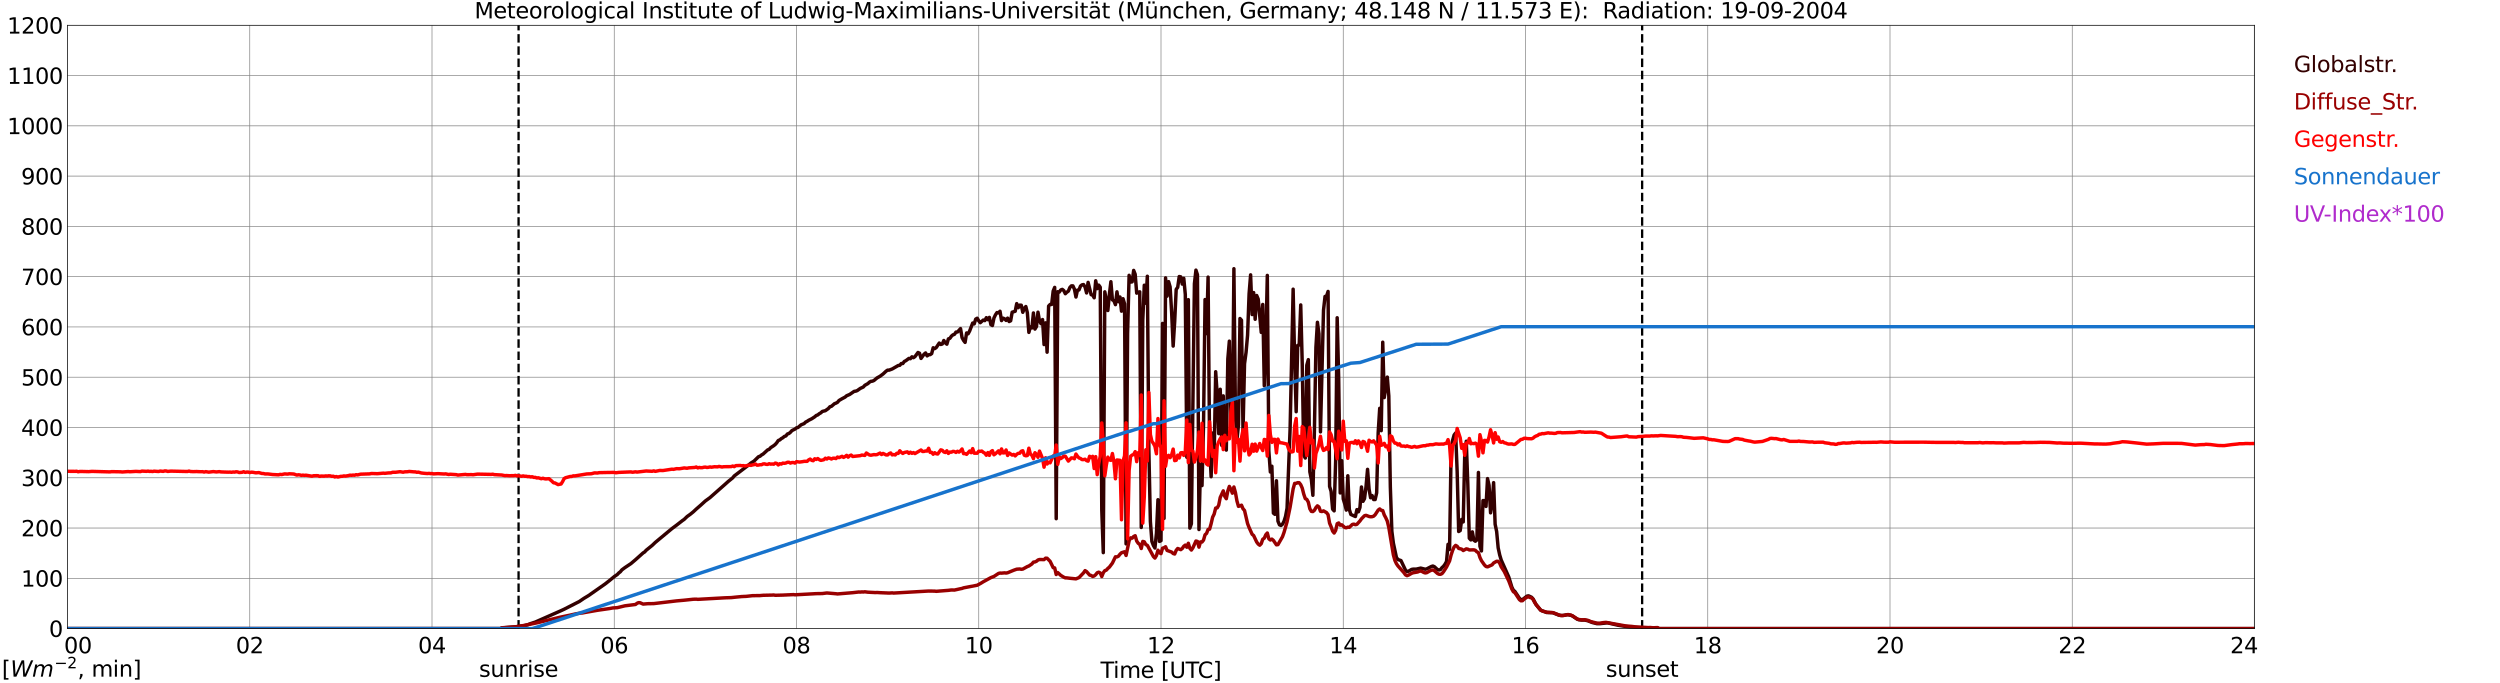 <?xml version="1.0" encoding="utf-8" standalone="no"?>
<!DOCTYPE svg PUBLIC "-//W3C//DTD SVG 1.1//EN"
  "http://www.w3.org/Graphics/SVG/1.1/DTD/svg11.dtd">
<svg xmlns:xlink="http://www.w3.org/1999/xlink" width="1085.4pt" height="296.64pt" viewBox="0 0 1085.4 296.64" xmlns="http://www.w3.org/2000/svg" version="1.1">
 <defs>
  <style type="text/css">*{stroke-linejoin: round; stroke-linecap: butt}</style>
 </defs>
 <g id="figure_1">
  <g id="patch_1">
   <path d="M 0 296.64 
L 1085.4 296.64 
L 1085.4 0 
L 0 0 
z
" style="fill: #ffffff"/>
  </g>
  <g id="axes_1">
   <g id="patch_2">
    <path d="M 29.306 272.909 
L 978.814 272.909 
L 978.814 10.976 
L 29.306 10.976 
z
" style="fill: #ffffff"/>
   </g>
   <g id="patch_3">
    <path d="M 978.814 272.909 
L 978.814 272.909 
L 978.814 10.976 
L 978.814 10.976 
z
" clip-path="url(#p29a5ead9fe)" style="fill: #d3d3d3; opacity: 0.25; stroke: #d3d3d3; stroke-linejoin: miter"/>
   </g>
   <g id="matplotlib.axis_1">
    <g id="xtick_1">
     <g id="line2d_1">
      <path d="M 29.306 272.909 
L 29.306 10.976 
" clip-path="url(#p29a5ead9fe)" style="fill: none; stroke: #808080; stroke-width: 0.3; stroke-linecap: square"/>
     </g>
     <g id="line2d_2"/>
     <g id="text_1">
      <!--    00 -->
      <g transform="translate(18.733 283.627) scale(0.095 -0.095)">
       <defs>
        <path id="DejaVuSans-20" transform="scale(0.016)"/>
        <path id="DejaVuSans-30" d="M 2034 4250 
Q 1547 4250 1301 3770 
Q 1056 3291 1056 2328 
Q 1056 1369 1301 889 
Q 1547 409 2034 409 
Q 2525 409 2770 889 
Q 3016 1369 3016 2328 
Q 3016 3291 2770 3770 
Q 2525 4250 2034 4250 
z
M 2034 4750 
Q 2819 4750 3233 4129 
Q 3647 3509 3647 2328 
Q 3647 1150 3233 529 
Q 2819 -91 2034 -91 
Q 1250 -91 836 529 
Q 422 1150 422 2328 
Q 422 3509 836 4129 
Q 1250 4750 2034 4750 
z
" transform="scale(0.016)"/>
       </defs>
       <use xlink:href="#DejaVuSans-20"/>
       <use xlink:href="#DejaVuSans-20" transform="translate(31.787 0)"/>
       <use xlink:href="#DejaVuSans-20" transform="translate(63.574 0)"/>
       <use xlink:href="#DejaVuSans-30" transform="translate(95.361 0)"/>
       <use xlink:href="#DejaVuSans-30" transform="translate(158.984 0)"/>
      </g>
     </g>
    </g>
    <g id="xtick_2">
     <g id="line2d_3">
      <path d="M 108.431 272.909 
L 108.431 10.976 
" clip-path="url(#p29a5ead9fe)" style="fill: none; stroke: #808080; stroke-width: 0.3; stroke-linecap: square"/>
     </g>
     <g id="line2d_4"/>
     <g id="text_2">
      <!-- 02 -->
      <g transform="translate(102.387 283.627) scale(0.095 -0.095)">
       <defs>
        <path id="DejaVuSans-32" d="M 1228 531 
L 3431 531 
L 3431 0 
L 469 0 
L 469 531 
Q 828 903 1448 1529 
Q 2069 2156 2228 2338 
Q 2531 2678 2651 2914 
Q 2772 3150 2772 3378 
Q 2772 3750 2511 3984 
Q 2250 4219 1831 4219 
Q 1534 4219 1204 4116 
Q 875 4013 500 3803 
L 500 4441 
Q 881 4594 1212 4672 
Q 1544 4750 1819 4750 
Q 2544 4750 2975 4387 
Q 3406 4025 3406 3419 
Q 3406 3131 3298 2873 
Q 3191 2616 2906 2266 
Q 2828 2175 2409 1742 
Q 1991 1309 1228 531 
z
" transform="scale(0.016)"/>
       </defs>
       <use xlink:href="#DejaVuSans-30"/>
       <use xlink:href="#DejaVuSans-32" transform="translate(63.623 0)"/>
      </g>
     </g>
    </g>
    <g id="xtick_3">
     <g id="line2d_5">
      <path d="M 187.557 272.909 
L 187.557 10.976 
" clip-path="url(#p29a5ead9fe)" style="fill: none; stroke: #808080; stroke-width: 0.3; stroke-linecap: square"/>
     </g>
     <g id="line2d_6"/>
     <g id="text_3">
      <!-- 04 -->
      <g transform="translate(181.513 283.627) scale(0.095 -0.095)">
       <defs>
        <path id="DejaVuSans-34" d="M 2419 4116 
L 825 1625 
L 2419 1625 
L 2419 4116 
z
M 2253 4666 
L 3047 4666 
L 3047 1625 
L 3713 1625 
L 3713 1100 
L 3047 1100 
L 3047 0 
L 2419 0 
L 2419 1100 
L 313 1100 
L 313 1709 
L 2253 4666 
z
" transform="scale(0.016)"/>
       </defs>
       <use xlink:href="#DejaVuSans-30"/>
       <use xlink:href="#DejaVuSans-34" transform="translate(63.623 0)"/>
      </g>
     </g>
    </g>
    <g id="xtick_4">
     <g id="line2d_7">
      <path d="M 266.683 272.909 
L 266.683 10.976 
" clip-path="url(#p29a5ead9fe)" style="fill: none; stroke: #808080; stroke-width: 0.3; stroke-linecap: square"/>
     </g>
     <g id="line2d_8"/>
     <g id="text_4">
      <!-- 06 -->
      <g transform="translate(260.638 283.627) scale(0.095 -0.095)">
       <defs>
        <path id="DejaVuSans-36" d="M 2113 2584 
Q 1688 2584 1439 2293 
Q 1191 2003 1191 1497 
Q 1191 994 1439 701 
Q 1688 409 2113 409 
Q 2538 409 2786 701 
Q 3034 994 3034 1497 
Q 3034 2003 2786 2293 
Q 2538 2584 2113 2584 
z
M 3366 4563 
L 3366 3988 
Q 3128 4100 2886 4159 
Q 2644 4219 2406 4219 
Q 1781 4219 1451 3797 
Q 1122 3375 1075 2522 
Q 1259 2794 1537 2939 
Q 1816 3084 2150 3084 
Q 2853 3084 3261 2657 
Q 3669 2231 3669 1497 
Q 3669 778 3244 343 
Q 2819 -91 2113 -91 
Q 1303 -91 875 529 
Q 447 1150 447 2328 
Q 447 3434 972 4092 
Q 1497 4750 2381 4750 
Q 2619 4750 2861 4703 
Q 3103 4656 3366 4563 
z
" transform="scale(0.016)"/>
       </defs>
       <use xlink:href="#DejaVuSans-30"/>
       <use xlink:href="#DejaVuSans-36" transform="translate(63.623 0)"/>
      </g>
     </g>
    </g>
    <g id="xtick_5">
     <g id="line2d_9">
      <path d="M 345.808 272.909 
L 345.808 10.976 
" clip-path="url(#p29a5ead9fe)" style="fill: none; stroke: #808080; stroke-width: 0.3; stroke-linecap: square"/>
     </g>
     <g id="line2d_10"/>
     <g id="text_5">
      <!-- 08 -->
      <g transform="translate(339.764 283.627) scale(0.095 -0.095)">
       <defs>
        <path id="DejaVuSans-38" d="M 2034 2216 
Q 1584 2216 1326 1975 
Q 1069 1734 1069 1313 
Q 1069 891 1326 650 
Q 1584 409 2034 409 
Q 2484 409 2743 651 
Q 3003 894 3003 1313 
Q 3003 1734 2745 1975 
Q 2488 2216 2034 2216 
z
M 1403 2484 
Q 997 2584 770 2862 
Q 544 3141 544 3541 
Q 544 4100 942 4425 
Q 1341 4750 2034 4750 
Q 2731 4750 3128 4425 
Q 3525 4100 3525 3541 
Q 3525 3141 3298 2862 
Q 3072 2584 2669 2484 
Q 3125 2378 3379 2068 
Q 3634 1759 3634 1313 
Q 3634 634 3220 271 
Q 2806 -91 2034 -91 
Q 1263 -91 848 271 
Q 434 634 434 1313 
Q 434 1759 690 2068 
Q 947 2378 1403 2484 
z
M 1172 3481 
Q 1172 3119 1398 2916 
Q 1625 2713 2034 2713 
Q 2441 2713 2670 2916 
Q 2900 3119 2900 3481 
Q 2900 3844 2670 4047 
Q 2441 4250 2034 4250 
Q 1625 4250 1398 4047 
Q 1172 3844 1172 3481 
z
" transform="scale(0.016)"/>
       </defs>
       <use xlink:href="#DejaVuSans-30"/>
       <use xlink:href="#DejaVuSans-38" transform="translate(63.623 0)"/>
      </g>
     </g>
    </g>
    <g id="xtick_6">
     <g id="line2d_11">
      <path d="M 424.934 272.909 
L 424.934 10.976 
" clip-path="url(#p29a5ead9fe)" style="fill: none; stroke: #808080; stroke-width: 0.3; stroke-linecap: square"/>
     </g>
     <g id="line2d_12"/>
     <g id="text_6">
      <!-- 10 -->
      <g transform="translate(418.89 283.627) scale(0.095 -0.095)">
       <defs>
        <path id="DejaVuSans-31" d="M 794 531 
L 1825 531 
L 1825 4091 
L 703 3866 
L 703 4441 
L 1819 4666 
L 2450 4666 
L 2450 531 
L 3481 531 
L 3481 0 
L 794 0 
L 794 531 
z
" transform="scale(0.016)"/>
       </defs>
       <use xlink:href="#DejaVuSans-31"/>
       <use xlink:href="#DejaVuSans-30" transform="translate(63.623 0)"/>
      </g>
     </g>
    </g>
    <g id="xtick_7">
     <g id="line2d_13">
      <path d="M 504.06 272.909 
L 504.06 10.976 
" clip-path="url(#p29a5ead9fe)" style="fill: none; stroke: #808080; stroke-width: 0.3; stroke-linecap: square"/>
     </g>
     <g id="line2d_14"/>
     <g id="text_7">
      <!-- 12 -->
      <g transform="translate(498.015 283.627) scale(0.095 -0.095)">
       <use xlink:href="#DejaVuSans-31"/>
       <use xlink:href="#DejaVuSans-32" transform="translate(63.623 0)"/>
      </g>
     </g>
    </g>
    <g id="xtick_8">
     <g id="line2d_15">
      <path d="M 583.185 272.909 
L 583.185 10.976 
" clip-path="url(#p29a5ead9fe)" style="fill: none; stroke: #808080; stroke-width: 0.3; stroke-linecap: square"/>
     </g>
     <g id="line2d_16"/>
     <g id="text_8">
      <!-- 14 -->
      <g transform="translate(577.141 283.627) scale(0.095 -0.095)">
       <use xlink:href="#DejaVuSans-31"/>
       <use xlink:href="#DejaVuSans-34" transform="translate(63.623 0)"/>
      </g>
     </g>
    </g>
    <g id="xtick_9">
     <g id="line2d_17">
      <path d="M 662.311 272.909 
L 662.311 10.976 
" clip-path="url(#p29a5ead9fe)" style="fill: none; stroke: #808080; stroke-width: 0.3; stroke-linecap: square"/>
     </g>
     <g id="line2d_18"/>
     <g id="text_9">
      <!-- 16 -->
      <g transform="translate(656.267 283.627) scale(0.095 -0.095)">
       <use xlink:href="#DejaVuSans-31"/>
       <use xlink:href="#DejaVuSans-36" transform="translate(63.623 0)"/>
      </g>
     </g>
    </g>
    <g id="xtick_10">
     <g id="line2d_19">
      <path d="M 741.437 272.909 
L 741.437 10.976 
" clip-path="url(#p29a5ead9fe)" style="fill: none; stroke: #808080; stroke-width: 0.3; stroke-linecap: square"/>
     </g>
     <g id="line2d_20"/>
     <g id="text_10">
      <!-- 18 -->
      <g transform="translate(735.392 283.627) scale(0.095 -0.095)">
       <use xlink:href="#DejaVuSans-31"/>
       <use xlink:href="#DejaVuSans-38" transform="translate(63.623 0)"/>
      </g>
     </g>
    </g>
    <g id="xtick_11">
     <g id="line2d_21">
      <path d="M 820.562 272.909 
L 820.562 10.976 
" clip-path="url(#p29a5ead9fe)" style="fill: none; stroke: #808080; stroke-width: 0.3; stroke-linecap: square"/>
     </g>
     <g id="line2d_22"/>
     <g id="text_11">
      <!-- 20 -->
      <g transform="translate(814.518 283.627) scale(0.095 -0.095)">
       <use xlink:href="#DejaVuSans-32"/>
       <use xlink:href="#DejaVuSans-30" transform="translate(63.623 0)"/>
      </g>
     </g>
    </g>
    <g id="xtick_12">
     <g id="line2d_23">
      <path d="M 899.688 272.909 
L 899.688 10.976 
" clip-path="url(#p29a5ead9fe)" style="fill: none; stroke: #808080; stroke-width: 0.3; stroke-linecap: square"/>
     </g>
     <g id="line2d_24"/>
     <g id="text_12">
      <!-- 22 -->
      <g transform="translate(893.644 283.627) scale(0.095 -0.095)">
       <use xlink:href="#DejaVuSans-32"/>
       <use xlink:href="#DejaVuSans-32" transform="translate(63.623 0)"/>
      </g>
     </g>
    </g>
    <g id="xtick_13">
     <g id="line2d_25">
      <path d="M 978.814 272.909 
L 978.814 10.976 
" clip-path="url(#p29a5ead9fe)" style="fill: none; stroke: #808080; stroke-width: 0.3; stroke-linecap: square"/>
     </g>
     <g id="line2d_26"/>
     <g id="text_13">
      <!-- 24    -->
      <g transform="translate(968.241 283.627) scale(0.095 -0.095)">
       <use xlink:href="#DejaVuSans-32"/>
       <use xlink:href="#DejaVuSans-34" transform="translate(63.623 0)"/>
       <use xlink:href="#DejaVuSans-20" transform="translate(127.246 0)"/>
       <use xlink:href="#DejaVuSans-20" transform="translate(159.033 0)"/>
       <use xlink:href="#DejaVuSans-20" transform="translate(190.82 0)"/>
      </g>
     </g>
    </g>
    <g id="text_14">
     <!-- Time [UTC] -->
     <g transform="translate(477.806 294.322) scale(0.095 -0.095)">
      <defs>
       <path id="DejaVuSans-54" d="M -19 4666 
L 3928 4666 
L 3928 4134 
L 2272 4134 
L 2272 0 
L 1638 0 
L 1638 4134 
L -19 4134 
L -19 4666 
z
" transform="scale(0.016)"/>
       <path id="DejaVuSans-69" d="M 603 3500 
L 1178 3500 
L 1178 0 
L 603 0 
L 603 3500 
z
M 603 4863 
L 1178 4863 
L 1178 4134 
L 603 4134 
L 603 4863 
z
" transform="scale(0.016)"/>
       <path id="DejaVuSans-6d" d="M 3328 2828 
Q 3544 3216 3844 3400 
Q 4144 3584 4550 3584 
Q 5097 3584 5394 3201 
Q 5691 2819 5691 2113 
L 5691 0 
L 5113 0 
L 5113 2094 
Q 5113 2597 4934 2840 
Q 4756 3084 4391 3084 
Q 3944 3084 3684 2787 
Q 3425 2491 3425 1978 
L 3425 0 
L 2847 0 
L 2847 2094 
Q 2847 2600 2669 2842 
Q 2491 3084 2119 3084 
Q 1678 3084 1418 2786 
Q 1159 2488 1159 1978 
L 1159 0 
L 581 0 
L 581 3500 
L 1159 3500 
L 1159 2956 
Q 1356 3278 1631 3431 
Q 1906 3584 2284 3584 
Q 2666 3584 2933 3390 
Q 3200 3197 3328 2828 
z
" transform="scale(0.016)"/>
       <path id="DejaVuSans-65" d="M 3597 1894 
L 3597 1613 
L 953 1613 
Q 991 1019 1311 708 
Q 1631 397 2203 397 
Q 2534 397 2845 478 
Q 3156 559 3463 722 
L 3463 178 
Q 3153 47 2828 -22 
Q 2503 -91 2169 -91 
Q 1331 -91 842 396 
Q 353 884 353 1716 
Q 353 2575 817 3079 
Q 1281 3584 2069 3584 
Q 2775 3584 3186 3129 
Q 3597 2675 3597 1894 
z
M 3022 2063 
Q 3016 2534 2758 2815 
Q 2500 3097 2075 3097 
Q 1594 3097 1305 2825 
Q 1016 2553 972 2059 
L 3022 2063 
z
" transform="scale(0.016)"/>
       <path id="DejaVuSans-5b" d="M 550 4863 
L 1875 4863 
L 1875 4416 
L 1125 4416 
L 1125 -397 
L 1875 -397 
L 1875 -844 
L 550 -844 
L 550 4863 
z
" transform="scale(0.016)"/>
       <path id="DejaVuSans-55" d="M 556 4666 
L 1191 4666 
L 1191 1831 
Q 1191 1081 1462 751 
Q 1734 422 2344 422 
Q 2950 422 3222 751 
Q 3494 1081 3494 1831 
L 3494 4666 
L 4128 4666 
L 4128 1753 
Q 4128 841 3676 375 
Q 3225 -91 2344 -91 
Q 1459 -91 1007 375 
Q 556 841 556 1753 
L 556 4666 
z
" transform="scale(0.016)"/>
       <path id="DejaVuSans-43" d="M 4122 4306 
L 4122 3641 
Q 3803 3938 3442 4084 
Q 3081 4231 2675 4231 
Q 1875 4231 1450 3742 
Q 1025 3253 1025 2328 
Q 1025 1406 1450 917 
Q 1875 428 2675 428 
Q 3081 428 3442 575 
Q 3803 722 4122 1019 
L 4122 359 
Q 3791 134 3420 21 
Q 3050 -91 2638 -91 
Q 1578 -91 968 557 
Q 359 1206 359 2328 
Q 359 3453 968 4101 
Q 1578 4750 2638 4750 
Q 3056 4750 3426 4639 
Q 3797 4528 4122 4306 
z
" transform="scale(0.016)"/>
       <path id="DejaVuSans-5d" d="M 1947 4863 
L 1947 -844 
L 622 -844 
L 622 -397 
L 1369 -397 
L 1369 4416 
L 622 4416 
L 622 4863 
L 1947 4863 
z
" transform="scale(0.016)"/>
      </defs>
      <use xlink:href="#DejaVuSans-54"/>
      <use xlink:href="#DejaVuSans-69" transform="translate(57.959 0)"/>
      <use xlink:href="#DejaVuSans-6d" transform="translate(85.742 0)"/>
      <use xlink:href="#DejaVuSans-65" transform="translate(183.154 0)"/>
      <use xlink:href="#DejaVuSans-20" transform="translate(244.678 0)"/>
      <use xlink:href="#DejaVuSans-5b" transform="translate(276.465 0)"/>
      <use xlink:href="#DejaVuSans-55" transform="translate(315.479 0)"/>
      <use xlink:href="#DejaVuSans-54" transform="translate(388.672 0)"/>
      <use xlink:href="#DejaVuSans-43" transform="translate(443.881 0)"/>
      <use xlink:href="#DejaVuSans-5d" transform="translate(513.705 0)"/>
     </g>
    </g>
   </g>
   <g id="matplotlib.axis_2">
    <g id="ytick_1">
     <g id="line2d_27">
      <path d="M 29.306 272.909 
L 978.814 272.909 
" clip-path="url(#p29a5ead9fe)" style="fill: none; stroke: #808080; stroke-width: 0.3; stroke-linecap: square"/>
     </g>
     <g id="line2d_28"/>
     <g id="text_15">
      <!-- 0 -->
      <g transform="translate(21.261 276.518) scale(0.095 -0.095)">
       <use xlink:href="#DejaVuSans-30"/>
      </g>
     </g>
    </g>
    <g id="ytick_2">
     <g id="line2d_29">
      <path d="M 29.306 251.081 
L 978.814 251.081 
" clip-path="url(#p29a5ead9fe)" style="fill: none; stroke: #808080; stroke-width: 0.3; stroke-linecap: square"/>
     </g>
     <g id="line2d_30"/>
     <g id="text_16">
      <!-- 100 -->
      <g transform="translate(9.173 254.69) scale(0.095 -0.095)">
       <use xlink:href="#DejaVuSans-31"/>
       <use xlink:href="#DejaVuSans-30" transform="translate(63.623 0)"/>
       <use xlink:href="#DejaVuSans-30" transform="translate(127.246 0)"/>
      </g>
     </g>
    </g>
    <g id="ytick_3">
     <g id="line2d_31">
      <path d="M 29.306 229.253 
L 978.814 229.253 
" clip-path="url(#p29a5ead9fe)" style="fill: none; stroke: #808080; stroke-width: 0.3; stroke-linecap: square"/>
     </g>
     <g id="line2d_32"/>
     <g id="text_17">
      <!-- 200 -->
      <g transform="translate(9.173 232.863) scale(0.095 -0.095)">
       <use xlink:href="#DejaVuSans-32"/>
       <use xlink:href="#DejaVuSans-30" transform="translate(63.623 0)"/>
       <use xlink:href="#DejaVuSans-30" transform="translate(127.246 0)"/>
      </g>
     </g>
    </g>
    <g id="ytick_4">
     <g id="line2d_33">
      <path d="M 29.306 207.426 
L 978.814 207.426 
" clip-path="url(#p29a5ead9fe)" style="fill: none; stroke: #808080; stroke-width: 0.3; stroke-linecap: square"/>
     </g>
     <g id="line2d_34"/>
     <g id="text_18">
      <!-- 300 -->
      <g transform="translate(9.173 211.035) scale(0.095 -0.095)">
       <defs>
        <path id="DejaVuSans-33" d="M 2597 2516 
Q 3050 2419 3304 2112 
Q 3559 1806 3559 1356 
Q 3559 666 3084 287 
Q 2609 -91 1734 -91 
Q 1441 -91 1130 -33 
Q 819 25 488 141 
L 488 750 
Q 750 597 1062 519 
Q 1375 441 1716 441 
Q 2309 441 2620 675 
Q 2931 909 2931 1356 
Q 2931 1769 2642 2001 
Q 2353 2234 1838 2234 
L 1294 2234 
L 1294 2753 
L 1863 2753 
Q 2328 2753 2575 2939 
Q 2822 3125 2822 3475 
Q 2822 3834 2567 4026 
Q 2313 4219 1838 4219 
Q 1578 4219 1281 4162 
Q 984 4106 628 3988 
L 628 4550 
Q 988 4650 1302 4700 
Q 1616 4750 1894 4750 
Q 2613 4750 3031 4423 
Q 3450 4097 3450 3541 
Q 3450 3153 3228 2886 
Q 3006 2619 2597 2516 
z
" transform="scale(0.016)"/>
       </defs>
       <use xlink:href="#DejaVuSans-33"/>
       <use xlink:href="#DejaVuSans-30" transform="translate(63.623 0)"/>
       <use xlink:href="#DejaVuSans-30" transform="translate(127.246 0)"/>
      </g>
     </g>
    </g>
    <g id="ytick_5">
     <g id="line2d_35">
      <path d="M 29.306 185.598 
L 978.814 185.598 
" clip-path="url(#p29a5ead9fe)" style="fill: none; stroke: #808080; stroke-width: 0.3; stroke-linecap: square"/>
     </g>
     <g id="line2d_36"/>
     <g id="text_19">
      <!-- 400 -->
      <g transform="translate(9.173 189.207) scale(0.095 -0.095)">
       <use xlink:href="#DejaVuSans-34"/>
       <use xlink:href="#DejaVuSans-30" transform="translate(63.623 0)"/>
       <use xlink:href="#DejaVuSans-30" transform="translate(127.246 0)"/>
      </g>
     </g>
    </g>
    <g id="ytick_6">
     <g id="line2d_37">
      <path d="M 29.306 163.77 
L 978.814 163.77 
" clip-path="url(#p29a5ead9fe)" style="fill: none; stroke: #808080; stroke-width: 0.3; stroke-linecap: square"/>
     </g>
     <g id="line2d_38"/>
     <g id="text_20">
      <!-- 500 -->
      <g transform="translate(9.173 167.379) scale(0.095 -0.095)">
       <defs>
        <path id="DejaVuSans-35" d="M 691 4666 
L 3169 4666 
L 3169 4134 
L 1269 4134 
L 1269 2991 
Q 1406 3038 1543 3061 
Q 1681 3084 1819 3084 
Q 2600 3084 3056 2656 
Q 3513 2228 3513 1497 
Q 3513 744 3044 326 
Q 2575 -91 1722 -91 
Q 1428 -91 1123 -41 
Q 819 9 494 109 
L 494 744 
Q 775 591 1075 516 
Q 1375 441 1709 441 
Q 2250 441 2565 725 
Q 2881 1009 2881 1497 
Q 2881 1984 2565 2268 
Q 2250 2553 1709 2553 
Q 1456 2553 1204 2497 
Q 953 2441 691 2322 
L 691 4666 
z
" transform="scale(0.016)"/>
       </defs>
       <use xlink:href="#DejaVuSans-35"/>
       <use xlink:href="#DejaVuSans-30" transform="translate(63.623 0)"/>
       <use xlink:href="#DejaVuSans-30" transform="translate(127.246 0)"/>
      </g>
     </g>
    </g>
    <g id="ytick_7">
     <g id="line2d_39">
      <path d="M 29.306 141.942 
L 978.814 141.942 
" clip-path="url(#p29a5ead9fe)" style="fill: none; stroke: #808080; stroke-width: 0.3; stroke-linecap: square"/>
     </g>
     <g id="line2d_40"/>
     <g id="text_21">
      <!-- 600 -->
      <g transform="translate(9.173 145.551) scale(0.095 -0.095)">
       <use xlink:href="#DejaVuSans-36"/>
       <use xlink:href="#DejaVuSans-30" transform="translate(63.623 0)"/>
       <use xlink:href="#DejaVuSans-30" transform="translate(127.246 0)"/>
      </g>
     </g>
    </g>
    <g id="ytick_8">
     <g id="line2d_41">
      <path d="M 29.306 120.114 
L 978.814 120.114 
" clip-path="url(#p29a5ead9fe)" style="fill: none; stroke: #808080; stroke-width: 0.3; stroke-linecap: square"/>
     </g>
     <g id="line2d_42"/>
     <g id="text_22">
      <!-- 700 -->
      <g transform="translate(9.173 123.724) scale(0.095 -0.095)">
       <defs>
        <path id="DejaVuSans-37" d="M 525 4666 
L 3525 4666 
L 3525 4397 
L 1831 0 
L 1172 0 
L 2766 4134 
L 525 4134 
L 525 4666 
z
" transform="scale(0.016)"/>
       </defs>
       <use xlink:href="#DejaVuSans-37"/>
       <use xlink:href="#DejaVuSans-30" transform="translate(63.623 0)"/>
       <use xlink:href="#DejaVuSans-30" transform="translate(127.246 0)"/>
      </g>
     </g>
    </g>
    <g id="ytick_9">
     <g id="line2d_43">
      <path d="M 29.306 98.287 
L 978.814 98.287 
" clip-path="url(#p29a5ead9fe)" style="fill: none; stroke: #808080; stroke-width: 0.3; stroke-linecap: square"/>
     </g>
     <g id="line2d_44"/>
     <g id="text_23">
      <!-- 800 -->
      <g transform="translate(9.173 101.896) scale(0.095 -0.095)">
       <use xlink:href="#DejaVuSans-38"/>
       <use xlink:href="#DejaVuSans-30" transform="translate(63.623 0)"/>
       <use xlink:href="#DejaVuSans-30" transform="translate(127.246 0)"/>
      </g>
     </g>
    </g>
    <g id="ytick_10">
     <g id="line2d_45">
      <path d="M 29.306 76.459 
L 978.814 76.459 
" clip-path="url(#p29a5ead9fe)" style="fill: none; stroke: #808080; stroke-width: 0.3; stroke-linecap: square"/>
     </g>
     <g id="line2d_46"/>
     <g id="text_24">
      <!-- 900 -->
      <g transform="translate(9.173 80.068) scale(0.095 -0.095)">
       <defs>
        <path id="DejaVuSans-39" d="M 703 97 
L 703 672 
Q 941 559 1184 500 
Q 1428 441 1663 441 
Q 2288 441 2617 861 
Q 2947 1281 2994 2138 
Q 2813 1869 2534 1725 
Q 2256 1581 1919 1581 
Q 1219 1581 811 2004 
Q 403 2428 403 3163 
Q 403 3881 828 4315 
Q 1253 4750 1959 4750 
Q 2769 4750 3195 4129 
Q 3622 3509 3622 2328 
Q 3622 1225 3098 567 
Q 2575 -91 1691 -91 
Q 1453 -91 1209 -44 
Q 966 3 703 97 
z
M 1959 2075 
Q 2384 2075 2632 2365 
Q 2881 2656 2881 3163 
Q 2881 3666 2632 3958 
Q 2384 4250 1959 4250 
Q 1534 4250 1286 3958 
Q 1038 3666 1038 3163 
Q 1038 2656 1286 2365 
Q 1534 2075 1959 2075 
z
" transform="scale(0.016)"/>
       </defs>
       <use xlink:href="#DejaVuSans-39"/>
       <use xlink:href="#DejaVuSans-30" transform="translate(63.623 0)"/>
       <use xlink:href="#DejaVuSans-30" transform="translate(127.246 0)"/>
      </g>
     </g>
    </g>
    <g id="ytick_11">
     <g id="line2d_47">
      <path d="M 29.306 54.631 
L 978.814 54.631 
" clip-path="url(#p29a5ead9fe)" style="fill: none; stroke: #808080; stroke-width: 0.3; stroke-linecap: square"/>
     </g>
     <g id="line2d_48"/>
     <g id="text_25">
      <!-- 1000 -->
      <g transform="translate(3.128 58.24) scale(0.095 -0.095)">
       <use xlink:href="#DejaVuSans-31"/>
       <use xlink:href="#DejaVuSans-30" transform="translate(63.623 0)"/>
       <use xlink:href="#DejaVuSans-30" transform="translate(127.246 0)"/>
       <use xlink:href="#DejaVuSans-30" transform="translate(190.869 0)"/>
      </g>
     </g>
    </g>
    <g id="ytick_12">
     <g id="line2d_49">
      <path d="M 29.306 32.803 
L 978.814 32.803 
" clip-path="url(#p29a5ead9fe)" style="fill: none; stroke: #808080; stroke-width: 0.3; stroke-linecap: square"/>
     </g>
     <g id="line2d_50"/>
     <g id="text_26">
      <!-- 1100 -->
      <g transform="translate(3.128 36.413) scale(0.095 -0.095)">
       <use xlink:href="#DejaVuSans-31"/>
       <use xlink:href="#DejaVuSans-31" transform="translate(63.623 0)"/>
       <use xlink:href="#DejaVuSans-30" transform="translate(127.246 0)"/>
       <use xlink:href="#DejaVuSans-30" transform="translate(190.869 0)"/>
      </g>
     </g>
    </g>
    <g id="ytick_13">
     <g id="line2d_51">
      <path d="M 29.306 10.976 
L 978.814 10.976 
" clip-path="url(#p29a5ead9fe)" style="fill: none; stroke: #808080; stroke-width: 0.3; stroke-linecap: square"/>
     </g>
     <g id="line2d_52"/>
     <g id="text_27">
      <!-- 1200 -->
      <g transform="translate(3.128 14.585) scale(0.095 -0.095)">
       <use xlink:href="#DejaVuSans-31"/>
       <use xlink:href="#DejaVuSans-32" transform="translate(63.623 0)"/>
       <use xlink:href="#DejaVuSans-30" transform="translate(127.246 0)"/>
       <use xlink:href="#DejaVuSans-30" transform="translate(190.869 0)"/>
      </g>
     </g>
    </g>
   </g>
   <g id="line2d_53">
    <path d="M 225.142 272.909 
L 225.142 10.976 
" clip-path="url(#p29a5ead9fe)" style="fill: none; stroke-dasharray: 3.7,1.6; stroke-dashoffset: 0; stroke: #000000"/>
   </g>
   <g id="line2d_54">
    <path d="M 712.952 272.909 
L 712.952 10.976 
" clip-path="url(#p29a5ead9fe)" style="fill: none; stroke-dasharray: 3.7,1.6; stroke-dashoffset: 0; stroke: #000000"/>
   </g>
   <g id="line2d_55">
    <path d="M 29.306 272.909 
L 217.229 272.909 
L 217.889 272.614 
L 223.823 272.162 
L 227.779 271.59 
L 229.098 271.263 
L 230.417 270.73 
L 232.395 270.076 
L 243.604 265.118 
L 244.923 264.505 
L 251.517 261.148 
L 253.495 259.795 
L 255.473 258.607 
L 262.726 253.53 
L 264.705 251.974 
L 266.683 250.335 
L 268.002 249.435 
L 268.661 248.739 
L 269.32 248.248 
L 269.98 247.427 
L 271.298 246.445 
L 273.936 244.683 
L 275.914 243.005 
L 279.211 240.056 
L 279.87 239.648 
L 280.53 238.91 
L 283.167 236.779 
L 284.486 235.511 
L 289.761 231.128 
L 291.739 229.491 
L 293.717 228.016 
L 296.355 225.968 
L 297.014 225.519 
L 298.333 224.248 
L 299.652 223.307 
L 300.971 222.242 
L 302.289 221.013 
L 304.267 219.293 
L 306.246 217.492 
L 308.224 216.058 
L 314.818 210.243 
L 316.136 209.056 
L 318.114 207.458 
L 318.774 206.64 
L 324.708 202.134 
L 326.027 201.028 
L 327.346 200.209 
L 329.324 198.284 
L 329.983 198.079 
L 330.643 197.507 
L 331.302 197.138 
L 333.28 195.335 
L 333.94 195.091 
L 334.599 194.353 
L 335.918 193.493 
L 336.577 192.96 
L 337.236 192.225 
L 337.896 191.24 
L 338.555 190.996 
L 339.215 190.422 
L 339.874 190.053 
L 340.533 189.481 
L 341.193 189.276 
L 341.852 188.416 
L 342.512 188.211 
L 343.171 187.678 
L 343.83 186.94 
L 345.149 186.285 
L 345.808 185.753 
L 346.468 185.589 
L 347.787 184.443 
L 349.105 183.91 
L 349.765 183.256 
L 350.424 182.928 
L 351.083 182.476 
L 352.402 181.822 
L 353.721 180.962 
L 354.38 180.387 
L 355.04 180.143 
L 355.699 179.61 
L 356.359 179.242 
L 357.018 178.628 
L 358.337 178.301 
L 359.655 177.358 
L 360.315 176.581 
L 360.974 176.417 
L 362.293 175.269 
L 362.952 175.024 
L 363.612 174.656 
L 364.271 173.876 
L 365.59 173.099 
L 366.909 172.403 
L 367.568 171.829 
L 368.887 171.257 
L 370.865 169.904 
L 371.524 169.823 
L 372.184 169.576 
L 373.502 168.635 
L 374.821 168.02 
L 375.481 167.284 
L 376.799 166.546 
L 377.459 165.933 
L 378.118 165.564 
L 378.777 165.481 
L 379.437 165.195 
L 380.756 164.089 
L 382.074 163.353 
L 383.393 162.369 
L 384.712 161.14 
L 385.371 160.69 
L 386.031 160.69 
L 387.349 160.199 
L 389.987 158.684 
L 390.646 158.601 
L 391.306 157.824 
L 391.965 157.824 
L 392.624 156.923 
L 393.284 156.595 
L 394.603 155.613 
L 395.262 155.735 
L 395.921 154.917 
L 396.581 155.283 
L 397.24 154.834 
L 398.559 153.033 
L 399.218 153.36 
L 399.878 155.613 
L 401.196 153.769 
L 401.856 153.236 
L 402.515 154.506 
L 403.175 154.015 
L 403.834 153.974 
L 404.493 153.524 
L 405.153 150.985 
L 405.812 151.352 
L 406.471 150.903 
L 407.79 148.936 
L 408.45 149.551 
L 409.109 149.346 
L 409.768 147.831 
L 410.428 148.897 
L 411.087 149.429 
L 411.746 147.135 
L 412.406 146.888 
L 413.065 145.948 
L 413.725 145.374 
L 414.384 145.168 
L 415.043 144.186 
L 415.703 144.145 
L 417.022 142.671 
L 417.681 146.561 
L 418.34 147.79 
L 419 148.65 
L 419.659 144.555 
L 420.318 144.924 
L 420.978 143.695 
L 422.297 140.255 
L 422.956 140.624 
L 423.615 138.535 
L 424.275 138.166 
L 424.934 139.312 
L 425.593 140.091 
L 426.912 138.945 
L 427.572 139.19 
L 428.231 137.922 
L 428.89 138.782 
L 429.55 137.797 
L 430.209 140.951 
L 430.869 141.32 
L 431.528 138.085 
L 432.187 136.693 
L 432.847 135.708 
L 433.506 135.833 
L 434.165 135.136 
L 434.825 139.19 
L 435.484 138.125 
L 436.144 138.413 
L 436.803 139.109 
L 437.462 138.125 
L 438.122 139.6 
L 438.781 139.273 
L 439.44 135.545 
L 440.759 135.136 
L 441.419 131.819 
L 442.078 133.58 
L 442.737 132.473 
L 443.397 132.515 
L 444.056 135.586 
L 444.716 133.866 
L 445.375 133.089 
L 446.034 135.75 
L 446.694 144.308 
L 447.353 141.892 
L 448.012 142.385 
L 448.672 135.872 
L 449.331 142.876 
L 449.991 141.77 
L 450.65 135.545 
L 451.309 139.312 
L 451.969 140.541 
L 452.628 138.74 
L 453.287 149.593 
L 453.947 140.172 
L 454.606 152.909 
L 455.266 132.884 
L 455.925 132.187 
L 456.584 132.187 
L 457.244 126.372 
L 457.903 124.775 
L 458.563 225.191 
L 459.222 126.658 
L 459.881 126.822 
L 460.541 125.881 
L 461.2 125.635 
L 461.859 126.167 
L 462.519 127.518 
L 463.178 126.864 
L 463.838 126.412 
L 464.497 124.816 
L 465.156 124.12 
L 465.816 124.12 
L 466.475 125.552 
L 467.134 128.953 
L 467.794 125.962 
L 468.453 125.881 
L 469.113 124.201 
L 469.772 123.668 
L 470.431 123.546 
L 471.091 124.611 
L 471.75 127.191 
L 472.409 122.605 
L 473.728 127.929 
L 474.388 128.132 
L 475.047 129.28 
L 475.706 121.909 
L 476.366 125.307 
L 477.025 123.792 
L 477.685 124.692 
L 478.344 221.424 
L 479.003 239.934 
L 479.663 126.7 
L 480.322 130.384 
L 480.981 134.809 
L 481.641 127.887 
L 482.3 122.317 
L 482.96 130.181 
L 483.619 130.59 
L 484.278 132.268 
L 484.938 126.7 
L 485.597 131 
L 486.256 128.953 
L 486.916 135.095 
L 487.575 129.688 
L 488.235 131.901 
L 488.894 236.125 
L 489.553 144.76 
L 490.213 119.534 
L 490.872 122.481 
L 491.532 122.358 
L 492.191 117.403 
L 492.85 119.082 
L 493.51 127.272 
L 494.169 126.864 
L 494.828 126.7 
L 495.488 229 
L 496.147 139.026 
L 496.807 123.832 
L 497.466 131.655 
L 498.125 119.942 
L 498.785 195.213 
L 499.444 226.379 
L 500.103 235.059 
L 500.763 236.821 
L 501.422 237.928 
L 502.082 231.539 
L 502.741 216.96 
L 503.4 235.059 
L 504.06 234.732 
L 504.719 140.419 
L 505.379 225.067 
L 506.038 120.638 
L 506.697 128.584 
L 507.357 122.278 
L 508.016 124.57 
L 508.675 135.545 
L 509.335 150.248 
L 509.994 139.764 
L 510.654 125.635 
L 511.313 124.733 
L 511.972 120.064 
L 512.632 120.189 
L 513.291 123.341 
L 513.95 120.844 
L 514.61 127.846 
L 515.269 198.531 
L 515.929 130.098 
L 516.588 229.286 
L 517.247 227.402 
L 518.566 123.177 
L 519.226 117.281 
L 519.885 119.287 
L 520.544 229.899 
L 521.204 201.766 
L 521.863 210.815 
L 522.522 184.607 
L 523.182 130.057 
L 523.841 144.841 
L 524.501 120.311 
L 525.16 194.067 
L 525.819 206.967 
L 526.479 188.005 
L 527.138 198.079 
L 527.797 161.386 
L 528.457 171.174 
L 529.116 188.252 
L 529.776 169.004 
L 530.435 193.371 
L 531.094 171.87 
L 531.754 194.108 
L 532.413 195.418 
L 533.073 155.816 
L 533.732 148.117 
L 534.391 178.873 
L 535.051 185.589 
L 535.71 116.666 
L 536.369 178.709 
L 537.029 190.996 
L 537.688 184.485 
L 538.348 138.288 
L 539.007 139.026 
L 539.666 187.351 
L 540.326 157.946 
L 540.985 152.991 
L 541.644 145.537 
L 542.304 127.56 
L 542.963 119.329 
L 543.623 136.568 
L 544.282 127.027 
L 544.941 138.616 
L 545.601 128.298 
L 546.26 129.852 
L 547.579 144.308 
L 548.238 132.187 
L 548.898 167.487 
L 549.557 149.06 
L 550.216 119.573 
L 550.876 195.745 
L 551.535 204.92 
L 552.195 202.42 
L 552.854 222.775 
L 553.513 223.307 
L 554.173 208.729 
L 554.832 226.256 
L 555.491 227.852 
L 556.151 228.14 
L 556.81 227.566 
L 557.47 226.296 
L 558.129 224.207 
L 558.788 220.644 
L 560.107 186.205 
L 561.426 125.552 
L 562.085 156.676 
L 562.745 178.75 
L 563.404 149.96 
L 564.063 149.796 
L 564.723 132.393 
L 565.382 158.11 
L 566.042 197.629 
L 566.701 198.858 
L 567.36 158.56 
L 568.02 156.143 
L 568.679 204.837 
L 569.338 208.155 
L 569.998 215.035 
L 570.657 187.065 
L 571.317 150.78 
L 571.976 139.928 
L 572.635 144.965 
L 573.295 187.514 
L 574.613 134.685 
L 575.273 128.706 
L 575.932 128.584 
L 576.592 126.536 
L 577.251 211.184 
L 577.91 213.356 
L 578.57 221.055 
L 579.229 221.793 
L 579.889 200.046 
L 580.548 137.961 
L 581.207 164.377 
L 581.867 214.011 
L 582.526 200.004 
L 583.185 216.632 
L 583.845 218.802 
L 584.504 221.463 
L 585.164 206.557 
L 585.823 221.177 
L 586.482 223.347 
L 587.801 223.962 
L 588.46 224.248 
L 589.12 221.26 
L 589.779 222.201 
L 590.439 220.317 
L 591.098 211.431 
L 591.757 217.656 
L 592.417 216.469 
L 593.076 211.226 
L 593.736 203.772 
L 594.395 212.372 
L 595.054 216.1 
L 595.714 215.157 
L 596.373 216.877 
L 597.032 216.877 
L 597.692 213.969 
L 598.351 187.8 
L 599.011 177.277 
L 599.67 186.982 
L 600.329 148.569 
L 600.989 172.608 
L 602.307 163.72 
L 602.967 171.912 
L 603.626 211.348 
L 604.286 230.637 
L 604.945 235.797 
L 606.264 241.981 
L 606.923 242.924 
L 608.242 243.374 
L 610.22 247.551 
L 610.879 248.123 
L 611.539 248.001 
L 612.858 247.224 
L 613.517 247.1 
L 614.836 247.1 
L 616.814 246.65 
L 618.792 247.141 
L 619.451 246.977 
L 621.429 245.954 
L 622.089 245.749 
L 622.748 246.034 
L 624.067 247.263 
L 624.726 247.469 
L 625.386 247.305 
L 626.045 246.445 
L 626.705 245.871 
L 627.364 244.971 
L 628.023 243.784 
L 628.683 236.33 
L 629.342 238.541 
L 630.001 196.237 
L 630.661 191.201 
L 631.32 188.865 
L 631.98 188.005 
L 632.639 204.756 
L 633.298 230.759 
L 633.958 230.351 
L 634.617 225.519 
L 635.276 226.584 
L 635.936 196.974 
L 636.595 191.568 
L 637.255 209.916 
L 637.914 233.667 
L 638.573 234.405 
L 639.233 230.923 
L 639.892 234.527 
L 640.552 234.979 
L 641.211 234.405 
L 641.87 205.125 
L 642.53 237.19 
L 643.189 239.196 
L 643.848 217.329 
L 644.508 217.368 
L 645.167 219.867 
L 645.827 207.786 
L 646.486 210.693 
L 647.145 222.653 
L 647.805 218.475 
L 648.464 209.547 
L 649.123 227.607 
L 649.783 230.759 
L 650.442 237.845 
L 651.102 240.916 
L 651.761 243.127 
L 655.058 250.54 
L 656.377 254.881 
L 657.036 256.232 
L 657.695 256.765 
L 659.674 259.755 
L 660.333 260.327 
L 660.992 260.327 
L 662.97 258.812 
L 663.63 258.69 
L 664.949 259.304 
L 665.608 260.041 
L 666.927 262.499 
L 668.905 264.915 
L 670.224 265.448 
L 671.542 265.939 
L 674.18 266.02 
L 675.499 266.553 
L 676.817 267.085 
L 678.136 267.249 
L 679.455 267.085 
L 680.114 266.921 
L 680.774 266.88 
L 682.092 267.168 
L 682.752 267.454 
L 684.73 268.805 
L 685.389 269.052 
L 686.708 269.216 
L 688.027 269.216 
L 689.346 269.501 
L 691.324 270.279 
L 693.302 270.772 
L 694.621 270.772 
L 697.918 270.403 
L 702.533 271.468 
L 705.171 271.876 
L 706.49 272.04 
L 711.765 272.614 
L 715.721 272.778 
L 716.38 272.736 
L 717.04 272.819 
L 719.677 272.736 
L 720.337 272.909 
L 978.154 272.909 
L 978.154 272.909 
" clip-path="url(#p29a5ead9fe)" style="fill: none; stroke: #330000; stroke-width: 1.5; stroke-linecap: square"/>
   </g>
   <g id="line2d_56">
    <path d="M 29.306 272.909 
L 217.229 272.909 
L 217.889 272.553 
L 223.823 272.134 
L 226.461 271.715 
L 227.779 271.505 
L 229.757 271.084 
L 231.076 270.833 
L 233.714 270.287 
L 235.033 269.951 
L 242.945 268.019 
L 247.561 267.055 
L 250.198 266.467 
L 252.176 266.173 
L 252.836 266.131 
L 254.155 265.88 
L 259.43 264.957 
L 264.705 264.2 
L 266.023 263.949 
L 268.002 263.822 
L 271.298 263.025 
L 275.914 262.438 
L 276.573 261.934 
L 277.233 261.639 
L 277.892 261.683 
L 279.211 262.27 
L 281.189 262.102 
L 283.827 262.06 
L 293.717 260.884 
L 297.014 260.591 
L 300.971 260.17 
L 302.289 260.129 
L 302.949 260.212 
L 314.818 259.541 
L 317.455 259.456 
L 319.433 259.247 
L 322.071 258.996 
L 324.049 258.911 
L 326.686 258.618 
L 329.983 258.575 
L 331.302 258.45 
L 335.258 258.365 
L 335.918 258.323 
L 336.577 258.45 
L 339.874 258.365 
L 344.49 258.155 
L 345.149 258.241 
L 354.38 257.736 
L 357.018 257.695 
L 358.996 257.442 
L 362.952 257.778 
L 363.612 257.863 
L 370.206 257.317 
L 372.843 257.023 
L 373.502 257.064 
L 374.162 256.981 
L 374.821 257.023 
L 375.481 256.937 
L 376.799 257.106 
L 380.096 257.274 
L 380.756 257.232 
L 382.074 257.317 
L 386.031 257.483 
L 387.349 257.4 
L 388.009 257.483 
L 403.175 256.603 
L 405.812 256.645 
L 406.471 256.728 
L 411.746 256.309 
L 413.065 256.141 
L 414.384 256.182 
L 417.022 255.595 
L 417.681 255.468 
L 418.34 255.217 
L 424.275 254.085 
L 425.593 253.371 
L 426.912 252.572 
L 430.209 250.769 
L 431.528 250.265 
L 433.506 248.964 
L 434.165 248.796 
L 434.825 248.837 
L 436.144 248.711 
L 436.803 248.796 
L 437.462 248.669 
L 440.1 247.578 
L 441.419 247.115 
L 442.737 247.032 
L 443.397 247.159 
L 444.056 247.073 
L 446.034 245.982 
L 446.694 245.731 
L 448.012 244.849 
L 448.672 244.053 
L 449.331 243.967 
L 449.991 243.675 
L 450.65 243.129 
L 451.309 242.917 
L 453.287 242.961 
L 453.947 242.33 
L 454.606 242.372 
L 455.925 243.716 
L 457.244 246.445 
L 457.903 246.569 
L 458.563 249.424 
L 459.222 248.586 
L 460.541 249.802 
L 461.859 250.601 
L 462.519 250.893 
L 463.178 250.893 
L 464.497 251.061 
L 467.134 251.315 
L 468.453 250.769 
L 470.431 248.711 
L 471.091 247.746 
L 471.75 248.165 
L 473.069 249.678 
L 473.728 249.843 
L 474.388 250.265 
L 475.047 250.055 
L 475.706 249.509 
L 476.366 248.669 
L 477.025 248.418 
L 477.685 248.752 
L 478.344 250.306 
L 479.003 248.669 
L 479.663 247.746 
L 480.322 247.536 
L 480.981 246.781 
L 481.641 246.235 
L 482.96 244.472 
L 484.278 241.743 
L 484.938 241.785 
L 485.597 241.448 
L 486.256 240.61 
L 486.916 239.979 
L 488.235 239.56 
L 488.894 241.156 
L 490.213 234.817 
L 490.872 233.516 
L 491.532 233.641 
L 492.191 232.927 
L 492.85 232.593 
L 493.51 234.9 
L 494.169 235.867 
L 494.828 236.328 
L 495.488 238.133 
L 496.147 235.068 
L 496.807 235.236 
L 497.466 236.454 
L 498.125 236.747 
L 500.763 241.617 
L 501.422 242.289 
L 502.082 241.197 
L 502.741 238.888 
L 503.4 239.979 
L 504.06 240.357 
L 504.719 238.006 
L 505.379 237.797 
L 506.038 237.378 
L 506.697 238.973 
L 508.675 239.687 
L 509.335 240.316 
L 509.994 240.525 
L 510.654 238.93 
L 511.313 238.133 
L 512.632 238.637 
L 513.291 238.133 
L 513.95 237.168 
L 514.61 236.664 
L 515.269 237.587 
L 515.929 235.867 
L 516.588 238.05 
L 517.247 238.805 
L 517.907 237.838 
L 519.226 234.9 
L 519.885 235.068 
L 520.544 237.546 
L 521.204 235.278 
L 521.863 235.321 
L 522.522 234.481 
L 523.182 232.172 
L 523.841 231.584 
L 524.501 229.864 
L 525.16 229.738 
L 525.819 227.387 
L 526.479 224.532 
L 527.138 223.19 
L 527.797 220.588 
L 528.457 220.503 
L 529.116 219.328 
L 529.776 215.969 
L 531.094 213.116 
L 531.754 215.508 
L 532.413 216.515 
L 533.073 213.157 
L 533.732 211.184 
L 534.391 212.402 
L 535.051 214.122 
L 535.71 211.435 
L 536.369 213.828 
L 537.029 217.482 
L 537.688 219.83 
L 538.348 219.664 
L 539.007 219.328 
L 539.666 220.88 
L 540.326 221.635 
L 541.644 227.304 
L 542.304 229.024 
L 543.623 231.962 
L 544.282 232.508 
L 545.601 235.321 
L 546.26 236.201 
L 546.919 236.705 
L 547.579 236.035 
L 548.238 234.103 
L 548.898 233.684 
L 549.557 232.172 
L 550.216 231.416 
L 550.876 233.935 
L 551.535 234.44 
L 552.195 234.062 
L 552.854 234.608 
L 554.173 236.537 
L 554.832 236.454 
L 556.81 233.012 
L 557.47 231.165 
L 558.788 226.547 
L 560.107 220.21 
L 561.426 212.234 
L 562.085 209.883 
L 562.745 209.842 
L 563.404 209.547 
L 564.063 209.589 
L 564.723 210.429 
L 565.382 211.94 
L 566.042 214.541 
L 566.701 216.473 
L 567.36 216.809 
L 568.02 218.027 
L 568.679 220.88 
L 569.338 222.013 
L 569.998 222.098 
L 570.657 221.552 
L 571.317 220.376 
L 571.976 219.621 
L 572.635 220.125 
L 573.295 221.972 
L 573.954 222.098 
L 574.613 221.803 
L 575.932 222.559 
L 576.592 223.441 
L 577.251 227.136 
L 577.91 228.688 
L 578.57 230.578 
L 579.229 231.416 
L 579.889 230.284 
L 580.548 227.387 
L 581.207 227.051 
L 581.867 228.016 
L 582.526 227.85 
L 583.845 229.024 
L 584.504 229.151 
L 585.164 228.856 
L 585.823 228.941 
L 587.142 227.682 
L 587.801 227.555 
L 588.46 227.806 
L 589.12 227.638 
L 590.439 226.169 
L 591.098 225.246 
L 592.417 223.903 
L 593.076 223.735 
L 594.395 224.239 
L 595.054 224.364 
L 595.714 224.322 
L 596.373 224.113 
L 597.032 223.484 
L 598.351 221.467 
L 599.011 220.965 
L 599.67 221.552 
L 600.329 221.679 
L 600.989 223.567 
L 601.648 224.785 
L 602.307 226.254 
L 602.967 229.024 
L 604.945 240.903 
L 605.604 243.295 
L 606.264 244.723 
L 606.923 245.69 
L 609.561 248.669 
L 610.22 249.592 
L 610.879 249.929 
L 611.539 249.678 
L 612.858 248.92 
L 613.517 248.669 
L 615.495 248.333 
L 616.154 248.04 
L 616.814 247.914 
L 617.473 248.165 
L 618.133 248.542 
L 618.792 248.752 
L 619.451 248.628 
L 620.77 247.872 
L 621.429 247.578 
L 622.089 247.451 
L 622.748 247.787 
L 624.067 248.964 
L 624.726 249.298 
L 625.386 249.341 
L 626.045 249.047 
L 626.705 248.25 
L 628.023 246.192 
L 629.342 243.548 
L 630.001 240.988 
L 630.661 238.973 
L 631.32 237.461 
L 631.98 236.79 
L 632.639 237.168 
L 633.298 238.091 
L 634.617 238.427 
L 635.276 239.015 
L 636.595 238.301 
L 637.255 238.427 
L 637.914 238.764 
L 639.892 238.72 
L 640.552 238.93 
L 641.211 239.602 
L 641.87 239.938 
L 642.53 242.038 
L 643.189 243.422 
L 644.508 245.312 
L 645.167 245.941 
L 645.827 246.109 
L 647.805 245.227 
L 648.464 244.43 
L 649.783 243.675 
L 650.442 243.716 
L 651.102 244.513 
L 651.761 246.067 
L 653.08 248.123 
L 655.058 252.238 
L 656.377 255.722 
L 657.036 256.896 
L 657.695 257.317 
L 659.674 260.338 
L 660.333 260.842 
L 660.992 260.801 
L 661.652 260.17 
L 662.97 259.247 
L 663.63 259.12 
L 664.289 259.415 
L 664.949 259.583 
L 665.608 260.212 
L 666.267 261.515 
L 666.927 262.521 
L 668.905 264.913 
L 669.564 265.249 
L 671.542 265.795 
L 672.861 265.88 
L 674.18 265.963 
L 677.477 267.223 
L 678.796 267.223 
L 680.774 266.804 
L 682.092 267.096 
L 682.752 267.391 
L 684.73 268.692 
L 685.389 268.943 
L 686.708 269.111 
L 688.027 269.069 
L 689.346 269.322 
L 690.664 269.868 
L 693.302 270.538 
L 694.621 270.58 
L 695.939 270.329 
L 697.258 270.202 
L 698.577 270.455 
L 705.83 271.756 
L 708.468 271.966 
L 709.786 272.134 
L 715.721 272.47 
L 716.38 272.429 
L 717.699 272.553 
L 719.677 272.47 
L 720.337 272.909 
L 978.154 272.909 
L 978.154 272.909 
" clip-path="url(#p29a5ead9fe)" style="fill: none; stroke: #990000; stroke-width: 1.5; stroke-linecap: square"/>
   </g>
   <g id="line2d_57">
    <path d="M 29.306 204.612 
L 32.603 204.651 
L 33.262 204.599 
L 33.921 204.835 
L 34.581 204.701 
L 35.9 204.701 
L 38.537 204.771 
L 39.856 204.653 
L 47.768 204.878 
L 48.428 204.765 
L 52.384 204.837 
L 53.043 204.918 
L 55.681 204.73 
L 56.34 204.819 
L 58.978 204.658 
L 60.956 204.756 
L 61.615 204.533 
L 63.594 204.64 
L 64.253 204.538 
L 64.912 204.671 
L 65.572 204.623 
L 66.231 204.719 
L 66.89 204.564 
L 68.869 204.71 
L 69.528 204.516 
L 70.847 204.651 
L 71.506 204.459 
L 72.166 204.479 
L 72.825 204.675 
L 74.144 204.538 
L 81.397 204.708 
L 82.056 204.512 
L 82.716 204.712 
L 84.034 204.767 
L 85.353 204.723 
L 86.672 204.795 
L 87.991 204.789 
L 88.65 204.966 
L 89.309 204.765 
L 90.628 204.983 
L 92.606 204.745 
L 93.925 204.9 
L 95.244 204.763 
L 95.903 204.885 
L 97.222 204.937 
L 99.2 205 
L 99.86 204.957 
L 100.519 205.053 
L 101.178 204.926 
L 101.838 204.983 
L 102.497 204.824 
L 103.156 204.891 
L 103.816 205.153 
L 105.135 205.046 
L 105.794 204.795 
L 106.453 205.096 
L 107.113 204.952 
L 107.772 204.944 
L 108.431 205.179 
L 109.091 205.005 
L 109.75 205.035 
L 111.069 205.286 
L 112.388 205.169 
L 113.707 205.568 
L 114.366 205.577 
L 115.025 205.756 
L 116.344 205.764 
L 118.322 206.018 
L 120.96 206.153 
L 121.619 205.95 
L 122.278 206.037 
L 123.597 205.749 
L 124.916 205.841 
L 125.575 205.692 
L 127.553 205.797 
L 128.872 206.262 
L 129.532 206.135 
L 130.191 206.197 
L 130.85 206.391 
L 131.51 206.277 
L 132.169 206.389 
L 132.829 206.31 
L 135.466 206.749 
L 136.125 206.548 
L 137.444 206.517 
L 138.104 206.537 
L 138.763 206.834 
L 139.422 206.672 
L 140.741 206.734 
L 141.4 206.611 
L 142.06 206.683 
L 142.719 206.574 
L 143.379 206.609 
L 144.038 206.817 
L 144.697 206.738 
L 145.357 207.07 
L 146.016 206.889 
L 146.676 207.116 
L 147.994 206.799 
L 148.654 206.786 
L 149.313 206.624 
L 149.972 206.71 
L 151.291 206.478 
L 151.951 206.288 
L 152.61 206.363 
L 153.269 206.258 
L 153.929 206.33 
L 154.588 206.087 
L 155.247 206.19 
L 156.566 205.865 
L 160.523 205.738 
L 161.182 205.585 
L 162.501 205.609 
L 163.819 205.66 
L 165.138 205.542 
L 166.457 205.422 
L 167.116 205.5 
L 168.435 205.343 
L 169.754 205.286 
L 170.413 205.051 
L 171.732 205.044 
L 173.71 204.787 
L 175.029 205.022 
L 175.688 204.852 
L 177.007 204.806 
L 177.666 204.682 
L 179.645 204.854 
L 180.304 204.859 
L 180.963 205.053 
L 181.623 204.968 
L 182.941 205.356 
L 184.26 205.498 
L 185.579 205.599 
L 186.238 205.516 
L 186.898 205.623 
L 187.557 205.59 
L 188.217 205.743 
L 190.195 205.642 
L 192.832 205.793 
L 193.492 205.732 
L 194.81 206.013 
L 195.47 205.893 
L 198.107 206.072 
L 198.767 206.258 
L 202.063 205.965 
L 202.723 206.085 
L 204.701 206.055 
L 205.36 206.116 
L 207.339 205.839 
L 213.273 205.963 
L 213.932 205.88 
L 214.592 206.063 
L 217.889 206.238 
L 219.207 206.507 
L 219.867 206.456 
L 221.186 206.544 
L 222.504 206.509 
L 223.164 206.511 
L 223.823 206.371 
L 224.482 206.662 
L 225.142 206.537 
L 226.461 206.795 
L 227.12 206.618 
L 227.779 206.784 
L 228.439 206.766 
L 229.098 206.937 
L 229.757 206.895 
L 230.417 207.087 
L 231.076 206.976 
L 231.736 207.264 
L 232.395 207.249 
L 233.054 207.519 
L 233.714 207.439 
L 235.033 207.856 
L 235.692 207.622 
L 236.351 207.845 
L 237.011 207.943 
L 238.329 207.818 
L 239.648 208.936 
L 240.308 209.6 
L 240.967 209.691 
L 242.286 210.394 
L 243.604 210.128 
L 244.264 209.074 
L 244.923 207.775 
L 245.583 207.397 
L 246.901 207.044 
L 247.561 206.871 
L 248.22 206.86 
L 248.88 206.596 
L 249.539 206.624 
L 254.814 205.762 
L 256.133 205.714 
L 256.792 205.671 
L 258.111 205.31 
L 259.43 205.365 
L 260.089 205.208 
L 264.045 205.125 
L 266.683 205.094 
L 267.342 205.265 
L 268.661 205.092 
L 273.936 204.88 
L 274.595 205.035 
L 275.914 204.839 
L 276.573 204.959 
L 280.53 204.488 
L 282.508 204.584 
L 283.167 204.612 
L 283.827 204.411 
L 284.486 204.649 
L 286.464 204.245 
L 287.783 204.298 
L 291.739 203.695 
L 292.399 203.772 
L 293.717 203.481 
L 295.036 203.505 
L 296.355 203.291 
L 297.014 203.16 
L 298.333 203.3 
L 298.992 203.128 
L 301.63 202.957 
L 302.289 202.75 
L 302.949 203.152 
L 303.608 202.936 
L 304.267 203.062 
L 304.927 203.029 
L 305.586 202.853 
L 306.246 202.796 
L 306.905 202.955 
L 307.564 202.896 
L 308.224 202.719 
L 308.883 202.846 
L 310.202 202.637 
L 311.521 202.695 
L 312.18 202.501 
L 313.499 202.761 
L 314.158 202.63 
L 317.455 202.584 
L 318.114 202.329 
L 318.774 202.604 
L 319.433 202.165 
L 321.411 202.084 
L 322.071 202.22 
L 322.73 202.148 
L 323.39 202.309 
L 324.708 202.058 
L 325.368 201.929 
L 326.027 202.065 
L 326.686 201.846 
L 327.346 201.746 
L 328.005 201.458 
L 328.665 201.962 
L 329.324 201.918 
L 329.983 201.752 
L 330.643 201.766 
L 331.302 201.416 
L 331.961 201.388 
L 332.621 201.598 
L 333.28 201.626 
L 333.94 201.318 
L 334.599 201.517 
L 335.258 201.44 
L 335.918 201.541 
L 336.577 201.071 
L 337.236 201.196 
L 337.896 201.859 
L 338.555 201.314 
L 339.215 201.475 
L 339.874 201.056 
L 340.533 201.157 
L 341.193 201.028 
L 341.852 200.713 
L 342.512 200.681 
L 343.171 201.061 
L 343.83 200.814 
L 344.49 200.814 
L 345.149 201.056 
L 345.808 200.428 
L 347.127 200.609 
L 348.446 200.434 
L 349.105 200.297 
L 350.424 200.286 
L 351.083 199.668 
L 351.743 199.317 
L 352.402 199.862 
L 353.062 200.024 
L 353.721 199.181 
L 354.38 199.471 
L 355.04 199.085 
L 355.699 199.561 
L 356.359 199.888 
L 357.677 199.594 
L 358.337 198.935 
L 358.996 199.288 
L 359.655 198.814 
L 360.315 198.98 
L 360.974 199.29 
L 361.634 198.935 
L 362.293 198.935 
L 362.952 199.092 
L 363.612 198.43 
L 364.271 198.675 
L 365.59 198.112 
L 366.249 198.585 
L 366.909 198.214 
L 367.568 197.703 
L 368.227 198.481 
L 368.887 197.839 
L 369.546 197.577 
L 370.206 198.188 
L 373.502 197.826 
L 374.162 197.562 
L 375.481 197.721 
L 376.14 196.68 
L 377.459 197.529 
L 378.118 197.638 
L 379.437 197.367 
L 380.096 197.442 
L 380.756 197.367 
L 382.074 196.706 
L 382.734 197.335 
L 383.393 196.865 
L 384.712 197.522 
L 385.371 197.514 
L 386.031 196.937 
L 386.69 196.658 
L 387.349 197.49 
L 388.009 197.352 
L 388.668 197.52 
L 389.328 196.813 
L 389.987 196.841 
L 390.646 195.708 
L 391.306 196.389 
L 391.965 196.867 
L 392.624 196.451 
L 393.943 196.178 
L 394.603 196.839 
L 395.262 196.32 
L 395.921 196.815 
L 396.581 196.492 
L 397.24 196.922 
L 399.878 195.37 
L 400.537 196.018 
L 401.196 195.99 
L 401.856 195.791 
L 402.515 195.837 
L 403.175 194.634 
L 403.834 196.418 
L 404.493 196.403 
L 405.153 197.212 
L 405.812 196.544 
L 406.471 197.003 
L 407.131 197.108 
L 408.45 195.311 
L 409.109 195.501 
L 409.768 196.226 
L 410.428 196.453 
L 411.087 195.715 
L 411.746 196.859 
L 412.406 196.256 
L 413.065 196.326 
L 413.725 195.946 
L 414.384 196.051 
L 415.043 196.424 
L 415.703 195.92 
L 416.362 196.282 
L 417.022 195.737 
L 417.681 194.931 
L 418.34 196.955 
L 419 196.915 
L 419.659 197.254 
L 420.978 195.813 
L 421.637 196.536 
L 422.297 194.774 
L 422.956 196.754 
L 424.275 196.771 
L 424.934 195.894 
L 425.593 195.948 
L 426.253 195.833 
L 426.912 196.389 
L 427.572 196.752 
L 428.231 197.647 
L 428.89 196.492 
L 429.55 197.695 
L 430.209 196.086 
L 430.869 195.647 
L 431.528 197.457 
L 432.187 197.007 
L 433.506 195.748 
L 434.165 197.033 
L 434.825 194.909 
L 435.484 196.64 
L 436.144 196.59 
L 436.803 195.363 
L 437.462 197.741 
L 438.122 196.647 
L 439.44 197.581 
L 440.1 197.295 
L 440.759 197.933 
L 441.419 197.232 
L 442.078 196.813 
L 442.737 196.774 
L 443.397 195.898 
L 444.056 195.7 
L 444.716 197.629 
L 445.375 197.889 
L 446.034 197.762 
L 446.694 194.6 
L 447.353 197.162 
L 448.012 197.636 
L 448.672 199.129 
L 449.331 196.555 
L 449.991 197.247 
L 450.65 198.542 
L 451.309 195.848 
L 452.628 199.048 
L 453.287 202.826 
L 453.947 198.753 
L 454.606 201.449 
L 455.266 200.657 
L 455.925 200.934 
L 457.244 197.963 
L 457.903 197.972 
L 458.563 193.22 
L 459.222 201.591 
L 459.881 198.352 
L 460.541 199.087 
L 461.2 198.666 
L 461.859 197.968 
L 462.519 198.081 
L 463.838 200.185 
L 465.156 198.79 
L 465.816 198.869 
L 466.475 199.177 
L 467.134 197.138 
L 467.794 198.092 
L 468.453 198.83 
L 469.113 199.052 
L 469.772 199.55 
L 470.431 199.541 
L 471.091 199.371 
L 471.75 199.987 
L 472.409 200.205 
L 473.069 198.103 
L 473.728 198.633 
L 474.388 198.127 
L 475.047 203.416 
L 475.706 198.253 
L 476.366 206.061 
L 477.025 201.274 
L 477.685 198.094 
L 478.344 183.638 
L 479.003 191.961 
L 479.663 206.568 
L 480.322 201.925 
L 480.981 198.47 
L 481.641 199.657 
L 482.3 199.867 
L 482.96 196.909 
L 483.619 200.5 
L 484.278 207.862 
L 484.938 199.701 
L 486.256 199.856 
L 486.916 225.667 
L 487.575 200.235 
L 488.235 197.939 
L 488.894 183.592 
L 489.553 233.933 
L 490.213 204.295 
L 490.872 198.105 
L 491.532 197.566 
L 492.191 197.308 
L 492.85 196.09 
L 493.51 200.428 
L 494.169 196.553 
L 494.828 197.754 
L 495.488 171.482 
L 496.147 227.116 
L 496.807 215.783 
L 497.466 195.283 
L 498.125 200.142 
L 498.785 170.419 
L 499.444 188.656 
L 500.103 191.581 
L 500.763 192.5 
L 501.422 193.77 
L 502.082 197.009 
L 502.741 181.723 
L 503.4 192.934 
L 504.06 194.397 
L 504.719 229.819 
L 505.379 173.998 
L 506.038 202.401 
L 506.697 198.208 
L 507.357 197.684 
L 508.016 198.699 
L 508.675 197.496 
L 509.335 194.984 
L 509.994 199.984 
L 510.654 199.832 
L 511.313 197.618 
L 511.972 198.821 
L 512.632 196.599 
L 513.291 196.503 
L 513.95 197.712 
L 514.61 195.896 
L 515.269 182.35 
L 515.929 200.82 
L 516.588 184.255 
L 517.247 195.523 
L 517.907 195.846 
L 518.566 200.602 
L 519.226 198.756 
L 519.885 195.505 
L 520.544 187.584 
L 521.204 200.183 
L 521.863 183.777 
L 522.522 200.36 
L 523.182 199.661 
L 523.841 201.416 
L 524.501 201.927 
L 525.16 183.133 
L 525.819 192.912 
L 526.479 198.166 
L 527.138 195.615 
L 527.797 205.234 
L 528.457 193.606 
L 529.116 191.823 
L 529.776 190.415 
L 530.435 189.723 
L 531.094 195.195 
L 531.754 189.003 
L 532.413 191.349 
L 533.073 190.064 
L 533.732 190.529 
L 534.391 178.787 
L 535.051 174.559 
L 535.71 204.361 
L 536.369 186.427 
L 537.029 192.052 
L 537.688 190.839 
L 538.348 200.194 
L 539.007 190.031 
L 539.666 186.584 
L 540.326 195.735 
L 540.985 183.677 
L 541.644 193.777 
L 542.304 197.516 
L 542.963 196.625 
L 543.623 192.871 
L 544.282 195.894 
L 544.941 192.803 
L 545.601 195.859 
L 546.919 192.552 
L 547.579 194.303 
L 548.238 195.608 
L 548.898 190.786 
L 549.557 190.98 
L 550.216 198.002 
L 550.876 180.377 
L 551.535 188.675 
L 552.195 192.068 
L 552.854 190.777 
L 553.513 190.76 
L 554.173 196.632 
L 554.832 190.64 
L 555.491 192.144 
L 556.81 192.327 
L 558.129 192.655 
L 558.788 192.794 
L 559.448 194.859 
L 560.107 195.754 
L 560.766 196.234 
L 561.426 196.042 
L 562.085 185.011 
L 562.745 181.717 
L 563.404 195.868 
L 564.063 189.505 
L 564.723 202.11 
L 565.382 185.22 
L 566.042 185.853 
L 567.36 197.791 
L 568.679 185.539 
L 569.338 192.349 
L 569.998 191.157 
L 570.657 203.189 
L 571.317 196.894 
L 571.976 195.106 
L 572.635 192.779 
L 573.295 189.429 
L 573.954 193.903 
L 574.613 195.551 
L 575.273 195.233 
L 575.932 194.311 
L 576.592 195.178 
L 577.251 187.521 
L 577.91 188.723 
L 578.57 191.498 
L 579.229 191.555 
L 580.548 199.151 
L 581.207 187.235 
L 581.867 189.335 
L 582.526 195.357 
L 583.185 182.871 
L 583.845 191.587 
L 584.504 191.362 
L 585.164 198.967 
L 585.823 192.364 
L 586.482 192.133 
L 587.142 192.063 
L 587.801 192.417 
L 588.46 191.354 
L 589.12 192.646 
L 589.779 191.421 
L 590.439 192.288 
L 591.098 194.287 
L 591.757 191.646 
L 592.417 191.93 
L 593.076 193.44 
L 593.736 195.914 
L 594.395 191.142 
L 595.054 191.648 
L 595.714 191.884 
L 596.373 191.395 
L 597.692 193.261 
L 598.351 200.984 
L 599.011 189.413 
L 599.67 193.336 
L 600.329 193.082 
L 600.989 192.487 
L 601.648 193.958 
L 602.307 193.613 
L 602.967 195.545 
L 603.626 189.195 
L 604.286 189.557 
L 604.945 191.472 
L 605.604 192.395 
L 606.264 192.434 
L 606.923 193.165 
L 607.582 192.672 
L 608.242 193.626 
L 608.901 193.691 
L 609.561 193.643 
L 610.22 193.884 
L 610.879 193.563 
L 611.539 193.87 
L 612.198 193.964 
L 612.858 194.211 
L 614.176 193.816 
L 614.836 194.115 
L 615.495 194.063 
L 617.473 193.622 
L 618.133 193.502 
L 618.792 193.545 
L 619.451 193.277 
L 620.111 193.259 
L 620.77 193.056 
L 622.089 193.063 
L 623.408 192.727 
L 624.726 192.847 
L 626.045 192.783 
L 626.705 192.831 
L 627.364 192.567 
L 628.023 192.5 
L 628.683 190.871 
L 629.342 193.329 
L 630.001 202.309 
L 630.661 193.257 
L 631.32 192.613 
L 631.98 191.116 
L 632.639 186.028 
L 633.958 190.094 
L 634.617 194.648 
L 635.276 193.043 
L 635.936 197.658 
L 636.595 192.369 
L 637.255 192.301 
L 637.914 190.38 
L 638.573 192.659 
L 639.233 192.495 
L 639.892 192.622 
L 640.552 192.395 
L 641.211 192.851 
L 641.87 198.05 
L 642.53 188.717 
L 643.189 191.496 
L 643.848 196.603 
L 644.508 191.192 
L 645.167 191.273 
L 645.827 191.926 
L 646.486 189.704 
L 647.145 186.589 
L 647.805 189.047 
L 648.464 192.305 
L 649.123 187.853 
L 649.783 190.714 
L 650.442 189.725 
L 651.102 191.779 
L 651.761 192.022 
L 652.42 191.692 
L 653.08 192.249 
L 653.739 192.36 
L 654.399 192.672 
L 655.058 192.818 
L 656.377 192.72 
L 657.036 192.952 
L 657.695 192.952 
L 659.014 191.886 
L 660.333 190.782 
L 660.992 190.708 
L 661.652 190.295 
L 662.311 190.265 
L 662.97 190.422 
L 664.949 190.502 
L 665.608 190.217 
L 666.267 189.636 
L 666.927 189.284 
L 667.586 189.06 
L 668.246 188.531 
L 668.905 188.479 
L 669.564 188.224 
L 670.224 188.296 
L 672.202 187.909 
L 672.861 188.064 
L 673.521 188.04 
L 674.839 188.18 
L 675.499 188.11 
L 676.158 187.807 
L 677.477 187.765 
L 678.136 187.912 
L 683.411 187.765 
L 685.389 187.488 
L 686.049 187.412 
L 686.708 187.606 
L 687.368 187.545 
L 688.027 187.693 
L 690.664 187.593 
L 691.983 187.674 
L 692.643 187.612 
L 695.28 188.086 
L 697.258 189.374 
L 697.918 189.736 
L 698.577 189.773 
L 699.236 189.955 
L 701.874 189.758 
L 703.852 189.61 
L 705.83 189.339 
L 706.49 189.287 
L 707.149 189.627 
L 710.446 189.776 
L 711.105 189.575 
L 713.083 189.466 
L 714.402 189.328 
L 716.38 189.313 
L 717.04 189.215 
L 717.699 189.265 
L 719.018 189.208 
L 719.677 189.241 
L 720.996 189.051 
L 727.59 189.455 
L 728.249 189.59 
L 729.568 189.555 
L 730.227 189.623 
L 730.887 189.841 
L 732.205 189.913 
L 733.524 190.057 
L 735.502 190.304 
L 739.459 190.083 
L 741.437 190.535 
L 742.096 190.793 
L 742.756 190.791 
L 743.415 190.965 
L 744.074 190.939 
L 748.031 191.64 
L 750.009 191.69 
L 750.668 191.627 
L 753.306 190.45 
L 754.624 190.446 
L 755.284 190.625 
L 756.602 190.782 
L 757.262 191.072 
L 759.24 191.452 
L 759.899 191.541 
L 761.218 191.862 
L 761.878 191.956 
L 765.174 191.655 
L 767.812 190.74 
L 768.471 190.363 
L 769.131 190.306 
L 770.449 190.446 
L 771.109 190.413 
L 773.087 190.917 
L 773.746 190.98 
L 774.406 190.799 
L 777.043 191.622 
L 780.34 191.624 
L 781 191.48 
L 781.659 191.646 
L 782.978 191.668 
L 785.615 191.91 
L 786.934 191.865 
L 787.593 192.061 
L 788.912 191.998 
L 790.231 191.985 
L 791.55 191.976 
L 792.209 192.233 
L 794.187 192.478 
L 794.847 192.69 
L 796.165 192.744 
L 796.825 192.932 
L 797.484 192.871 
L 798.143 192.559 
L 798.803 192.556 
L 800.122 192.316 
L 800.781 192.29 
L 801.44 192.399 
L 803.419 192.284 
L 804.078 192.092 
L 804.737 192.183 
L 806.056 192.039 
L 807.375 191.985 
L 808.034 192.1 
L 810.012 192.061 
L 811.99 192.046 
L 813.969 192 
L 814.628 192.039 
L 816.606 191.862 
L 817.925 191.971 
L 819.903 191.987 
L 820.562 191.825 
L 822.541 192.011 
L 835.069 191.969 
L 838.366 192.035 
L 840.344 192.063 
L 848.256 192.07 
L 848.916 192.135 
L 850.235 192.013 
L 851.553 192.118 
L 852.213 192.092 
L 852.872 192.227 
L 858.806 192.212 
L 859.466 192.105 
L 860.785 192.288 
L 862.103 192.174 
L 864.082 192.222 
L 865.4 192.198 
L 866.719 192.284 
L 869.357 192.268 
L 870.016 192.384 
L 871.994 192.284 
L 876.61 192.277 
L 878.588 192.057 
L 879.907 192.146 
L 883.863 192.105 
L 885.841 192.024 
L 889.797 192.078 
L 893.094 192.329 
L 894.413 192.297 
L 895.732 192.406 
L 900.347 192.467 
L 902.326 192.419 
L 903.644 192.43 
L 909.579 192.746 
L 910.898 192.749 
L 914.194 192.812 
L 916.173 192.668 
L 917.491 192.43 
L 920.129 192.102 
L 921.448 191.775 
L 923.426 191.878 
L 928.041 192.371 
L 931.998 192.827 
L 935.295 192.692 
L 939.251 192.469 
L 944.526 192.474 
L 947.163 192.508 
L 953.098 193.242 
L 955.076 193.078 
L 956.395 193.017 
L 957.054 193.017 
L 957.714 192.886 
L 959.692 193.006 
L 961.01 193.172 
L 962.989 193.412 
L 965.626 193.475 
L 968.923 193.03 
L 971.561 192.766 
L 972.22 192.65 
L 974.198 192.637 
L 974.857 192.552 
L 976.836 192.587 
L 978.154 192.567 
L 978.154 192.567 
" clip-path="url(#p29a5ead9fe)" style="fill: none; stroke: #ff0000; stroke-width: 1.5; stroke-linecap: square"/>
   </g>
   <g id="line2d_58">
    <path d="M 29.306 272.909 
L 231.076 272.909 
L 233.054 272.304 
L 489.553 187.388 
L 490.213 187.333 
L 500.763 183.954 
L 502.082 183.954 
L 503.4 183.598 
L 520.544 178.002 
L 521.863 177.81 
L 556.151 166.575 
L 559.448 166.542 
L 577.91 160.437 
L 586.482 157.684 
L 590.439 157.392 
L 614.836 149.464 
L 628.683 149.381 
L 651.761 141.842 
L 978.154 141.842 
L 978.154 141.842 
" clip-path="url(#p29a5ead9fe)" style="fill: none; stroke: #1773cc; stroke-width: 1.5; stroke-linecap: square"/>
   </g>
   <g id="line2d_59">
    <path d="M 0 0 
" clip-path="url(#p29a5ead9fe)" style="fill: none; stroke: #b02bcc; stroke-width: 1.5; stroke-linecap: square"/>
   </g>
   <g id="patch_4">
    <path d="M 29.306 272.909 
L 29.306 10.976 
" style="fill: none; stroke: #000000; stroke-width: 0.3; stroke-linejoin: miter; stroke-linecap: square"/>
   </g>
   <g id="patch_5">
    <path d="M 978.814 272.909 
L 978.814 10.976 
" style="fill: none; stroke: #000000; stroke-width: 0.3; stroke-linejoin: miter; stroke-linecap: square"/>
   </g>
   <g id="patch_6">
    <path d="M 29.306 272.909 
L 978.814 272.909 
" style="fill: none; stroke: #000000; stroke-width: 0.3; stroke-linejoin: miter; stroke-linecap: square"/>
   </g>
   <g id="patch_7">
    <path d="M 29.306 10.976 
L 978.814 10.976 
" style="fill: none; stroke: #000000; stroke-width: 0.3; stroke-linejoin: miter; stroke-linecap: square"/>
   </g>
   <g id="text_28">
    <!-- sunrise -->
    <g transform="translate(207.977 293.863) scale(0.095 -0.095)">
     <defs>
      <path id="DejaVuSans-73" d="M 2834 3397 
L 2834 2853 
Q 2591 2978 2328 3040 
Q 2066 3103 1784 3103 
Q 1356 3103 1142 2972 
Q 928 2841 928 2578 
Q 928 2378 1081 2264 
Q 1234 2150 1697 2047 
L 1894 2003 
Q 2506 1872 2764 1633 
Q 3022 1394 3022 966 
Q 3022 478 2636 193 
Q 2250 -91 1575 -91 
Q 1294 -91 989 -36 
Q 684 19 347 128 
L 347 722 
Q 666 556 975 473 
Q 1284 391 1588 391 
Q 1994 391 2212 530 
Q 2431 669 2431 922 
Q 2431 1156 2273 1281 
Q 2116 1406 1581 1522 
L 1381 1569 
Q 847 1681 609 1914 
Q 372 2147 372 2553 
Q 372 3047 722 3315 
Q 1072 3584 1716 3584 
Q 2034 3584 2315 3537 
Q 2597 3491 2834 3397 
z
" transform="scale(0.016)"/>
      <path id="DejaVuSans-75" d="M 544 1381 
L 544 3500 
L 1119 3500 
L 1119 1403 
Q 1119 906 1312 657 
Q 1506 409 1894 409 
Q 2359 409 2629 706 
Q 2900 1003 2900 1516 
L 2900 3500 
L 3475 3500 
L 3475 0 
L 2900 0 
L 2900 538 
Q 2691 219 2414 64 
Q 2138 -91 1772 -91 
Q 1169 -91 856 284 
Q 544 659 544 1381 
z
M 1991 3584 
L 1991 3584 
z
" transform="scale(0.016)"/>
      <path id="DejaVuSans-6e" d="M 3513 2113 
L 3513 0 
L 2938 0 
L 2938 2094 
Q 2938 2591 2744 2837 
Q 2550 3084 2163 3084 
Q 1697 3084 1428 2787 
Q 1159 2491 1159 1978 
L 1159 0 
L 581 0 
L 581 3500 
L 1159 3500 
L 1159 2956 
Q 1366 3272 1645 3428 
Q 1925 3584 2291 3584 
Q 2894 3584 3203 3211 
Q 3513 2838 3513 2113 
z
" transform="scale(0.016)"/>
      <path id="DejaVuSans-72" d="M 2631 2963 
Q 2534 3019 2420 3045 
Q 2306 3072 2169 3072 
Q 1681 3072 1420 2755 
Q 1159 2438 1159 1844 
L 1159 0 
L 581 0 
L 581 3500 
L 1159 3500 
L 1159 2956 
Q 1341 3275 1631 3429 
Q 1922 3584 2338 3584 
Q 2397 3584 2469 3576 
Q 2541 3569 2628 3553 
L 2631 2963 
z
" transform="scale(0.016)"/>
     </defs>
     <use xlink:href="#DejaVuSans-73"/>
     <use xlink:href="#DejaVuSans-75" transform="translate(52.1 0)"/>
     <use xlink:href="#DejaVuSans-6e" transform="translate(115.479 0)"/>
     <use xlink:href="#DejaVuSans-72" transform="translate(178.857 0)"/>
     <use xlink:href="#DejaVuSans-69" transform="translate(219.971 0)"/>
     <use xlink:href="#DejaVuSans-73" transform="translate(247.754 0)"/>
     <use xlink:href="#DejaVuSans-65" transform="translate(299.854 0)"/>
    </g>
   </g>
   <g id="text_29">
    <!-- sunset -->
    <g transform="translate(697.197 293.863) scale(0.095 -0.095)">
     <defs>
      <path id="DejaVuSans-74" d="M 1172 4494 
L 1172 3500 
L 2356 3500 
L 2356 3053 
L 1172 3053 
L 1172 1153 
Q 1172 725 1289 603 
Q 1406 481 1766 481 
L 2356 481 
L 2356 0 
L 1766 0 
Q 1100 0 847 248 
Q 594 497 594 1153 
L 594 3053 
L 172 3053 
L 172 3500 
L 594 3500 
L 594 4494 
L 1172 4494 
z
" transform="scale(0.016)"/>
     </defs>
     <use xlink:href="#DejaVuSans-73"/>
     <use xlink:href="#DejaVuSans-75" transform="translate(52.1 0)"/>
     <use xlink:href="#DejaVuSans-6e" transform="translate(115.479 0)"/>
     <use xlink:href="#DejaVuSans-73" transform="translate(178.857 0)"/>
     <use xlink:href="#DejaVuSans-65" transform="translate(230.957 0)"/>
     <use xlink:href="#DejaVuSans-74" transform="translate(292.48 0)"/>
    </g>
   </g>
   <g id="text_30">
    <!-- [$Wm^{-2}$, min] -->
    <g transform="translate(0.821 293.863) scale(0.095 -0.095)">
     <defs>
      <path id="DejaVuSans-Oblique-57" d="M 616 4666 
L 1228 4666 
L 1453 697 
L 3213 4666 
L 3916 4666 
L 4147 697 
L 5888 4666 
L 6528 4666 
L 4453 0 
L 3659 0 
L 3444 3891 
L 1697 0 
L 903 0 
L 616 4666 
z
" transform="scale(0.016)"/>
      <path id="DejaVuSans-Oblique-6d" d="M 5747 2113 
L 5338 0 
L 4763 0 
L 5166 2094 
Q 5191 2228 5203 2325 
Q 5216 2422 5216 2491 
Q 5216 2772 5059 2928 
Q 4903 3084 4622 3084 
Q 4203 3084 3875 2770 
Q 3547 2456 3450 1953 
L 3066 0 
L 2491 0 
L 2900 2094 
Q 2925 2209 2937 2307 
Q 2950 2406 2950 2484 
Q 2950 2769 2794 2926 
Q 2638 3084 2363 3084 
Q 1938 3084 1609 2770 
Q 1281 2456 1184 1953 
L 800 0 
L 225 0 
L 909 3500 
L 1484 3500 
L 1375 2956 
Q 1609 3263 1923 3423 
Q 2238 3584 2597 3584 
Q 2978 3584 3223 3384 
Q 3469 3184 3519 2828 
Q 3781 3197 4126 3390 
Q 4472 3584 4856 3584 
Q 5306 3584 5551 3325 
Q 5797 3066 5797 2591 
Q 5797 2488 5784 2364 
Q 5772 2241 5747 2113 
z
" transform="scale(0.016)"/>
      <path id="DejaVuSans-2212" d="M 678 2272 
L 4684 2272 
L 4684 1741 
L 678 1741 
L 678 2272 
z
" transform="scale(0.016)"/>
      <path id="DejaVuSans-2c" d="M 750 794 
L 1409 794 
L 1409 256 
L 897 -744 
L 494 -744 
L 750 256 
L 750 794 
z
" transform="scale(0.016)"/>
     </defs>
     <use xlink:href="#DejaVuSans-5b" transform="translate(0 0.766)"/>
     <use xlink:href="#DejaVuSans-Oblique-57" transform="translate(39.014 0.766)"/>
     <use xlink:href="#DejaVuSans-Oblique-6d" transform="translate(137.891 0.766)"/>
     <use xlink:href="#DejaVuSans-2212" transform="translate(239.953 39.047) scale(0.7)"/>
     <use xlink:href="#DejaVuSans-32" transform="translate(298.605 39.047) scale(0.7)"/>
     <use xlink:href="#DejaVuSans-2c" transform="translate(345.875 0.766)"/>
     <use xlink:href="#DejaVuSans-20" transform="translate(377.663 0.766)"/>
     <use xlink:href="#DejaVuSans-6d" transform="translate(409.45 0.766)"/>
     <use xlink:href="#DejaVuSans-69" transform="translate(506.862 0.766)"/>
     <use xlink:href="#DejaVuSans-6e" transform="translate(534.645 0.766)"/>
     <use xlink:href="#DejaVuSans-5d" transform="translate(598.024 0.766)"/>
    </g>
   </g>
   <g id="text_31">
    <!-- Globalstr. -->
    <g style="fill: #330000" transform="translate(995.905 31.291) scale(0.095 -0.095)">
     <defs>
      <path id="DejaVuSans-47" d="M 3809 666 
L 3809 1919 
L 2778 1919 
L 2778 2438 
L 4434 2438 
L 4434 434 
Q 4069 175 3628 42 
Q 3188 -91 2688 -91 
Q 1594 -91 976 548 
Q 359 1188 359 2328 
Q 359 3472 976 4111 
Q 1594 4750 2688 4750 
Q 3144 4750 3555 4637 
Q 3966 4525 4313 4306 
L 4313 3634 
Q 3963 3931 3569 4081 
Q 3175 4231 2741 4231 
Q 1884 4231 1454 3753 
Q 1025 3275 1025 2328 
Q 1025 1384 1454 906 
Q 1884 428 2741 428 
Q 3075 428 3337 486 
Q 3600 544 3809 666 
z
" transform="scale(0.016)"/>
      <path id="DejaVuSans-6c" d="M 603 4863 
L 1178 4863 
L 1178 0 
L 603 0 
L 603 4863 
z
" transform="scale(0.016)"/>
      <path id="DejaVuSans-6f" d="M 1959 3097 
Q 1497 3097 1228 2736 
Q 959 2375 959 1747 
Q 959 1119 1226 758 
Q 1494 397 1959 397 
Q 2419 397 2687 759 
Q 2956 1122 2956 1747 
Q 2956 2369 2687 2733 
Q 2419 3097 1959 3097 
z
M 1959 3584 
Q 2709 3584 3137 3096 
Q 3566 2609 3566 1747 
Q 3566 888 3137 398 
Q 2709 -91 1959 -91 
Q 1206 -91 779 398 
Q 353 888 353 1747 
Q 353 2609 779 3096 
Q 1206 3584 1959 3584 
z
" transform="scale(0.016)"/>
      <path id="DejaVuSans-62" d="M 3116 1747 
Q 3116 2381 2855 2742 
Q 2594 3103 2138 3103 
Q 1681 3103 1420 2742 
Q 1159 2381 1159 1747 
Q 1159 1113 1420 752 
Q 1681 391 2138 391 
Q 2594 391 2855 752 
Q 3116 1113 3116 1747 
z
M 1159 2969 
Q 1341 3281 1617 3432 
Q 1894 3584 2278 3584 
Q 2916 3584 3314 3078 
Q 3713 2572 3713 1747 
Q 3713 922 3314 415 
Q 2916 -91 2278 -91 
Q 1894 -91 1617 61 
Q 1341 213 1159 525 
L 1159 0 
L 581 0 
L 581 4863 
L 1159 4863 
L 1159 2969 
z
" transform="scale(0.016)"/>
      <path id="DejaVuSans-61" d="M 2194 1759 
Q 1497 1759 1228 1600 
Q 959 1441 959 1056 
Q 959 750 1161 570 
Q 1363 391 1709 391 
Q 2188 391 2477 730 
Q 2766 1069 2766 1631 
L 2766 1759 
L 2194 1759 
z
M 3341 1997 
L 3341 0 
L 2766 0 
L 2766 531 
Q 2569 213 2275 61 
Q 1981 -91 1556 -91 
Q 1019 -91 701 211 
Q 384 513 384 1019 
Q 384 1609 779 1909 
Q 1175 2209 1959 2209 
L 2766 2209 
L 2766 2266 
Q 2766 2663 2505 2880 
Q 2244 3097 1772 3097 
Q 1472 3097 1187 3025 
Q 903 2953 641 2809 
L 641 3341 
Q 956 3463 1253 3523 
Q 1550 3584 1831 3584 
Q 2591 3584 2966 3190 
Q 3341 2797 3341 1997 
z
" transform="scale(0.016)"/>
      <path id="DejaVuSans-2e" d="M 684 794 
L 1344 794 
L 1344 0 
L 684 0 
L 684 794 
z
" transform="scale(0.016)"/>
     </defs>
     <use xlink:href="#DejaVuSans-47"/>
     <use xlink:href="#DejaVuSans-6c" transform="translate(77.49 0)"/>
     <use xlink:href="#DejaVuSans-6f" transform="translate(105.273 0)"/>
     <use xlink:href="#DejaVuSans-62" transform="translate(166.455 0)"/>
     <use xlink:href="#DejaVuSans-61" transform="translate(229.932 0)"/>
     <use xlink:href="#DejaVuSans-6c" transform="translate(291.211 0)"/>
     <use xlink:href="#DejaVuSans-73" transform="translate(318.994 0)"/>
     <use xlink:href="#DejaVuSans-74" transform="translate(371.094 0)"/>
     <use xlink:href="#DejaVuSans-72" transform="translate(410.303 0)"/>
     <use xlink:href="#DejaVuSans-2e" transform="translate(442.291 0)"/>
    </g>
   </g>
   <g id="text_32">
    <!-- Diffuse_Str. -->
    <g style="fill: #990000" transform="translate(995.905 47.531) scale(0.095 -0.095)">
     <defs>
      <path id="DejaVuSans-44" d="M 1259 4147 
L 1259 519 
L 2022 519 
Q 2988 519 3436 956 
Q 3884 1394 3884 2338 
Q 3884 3275 3436 3711 
Q 2988 4147 2022 4147 
L 1259 4147 
z
M 628 4666 
L 1925 4666 
Q 3281 4666 3915 4102 
Q 4550 3538 4550 2338 
Q 4550 1131 3912 565 
Q 3275 0 1925 0 
L 628 0 
L 628 4666 
z
" transform="scale(0.016)"/>
      <path id="DejaVuSans-66" d="M 2375 4863 
L 2375 4384 
L 1825 4384 
Q 1516 4384 1395 4259 
Q 1275 4134 1275 3809 
L 1275 3500 
L 2222 3500 
L 2222 3053 
L 1275 3053 
L 1275 0 
L 697 0 
L 697 3053 
L 147 3053 
L 147 3500 
L 697 3500 
L 697 3744 
Q 697 4328 969 4595 
Q 1241 4863 1831 4863 
L 2375 4863 
z
" transform="scale(0.016)"/>
      <path id="DejaVuSans-5f" d="M 3263 -1063 
L 3263 -1509 
L -63 -1509 
L -63 -1063 
L 3263 -1063 
z
" transform="scale(0.016)"/>
      <path id="DejaVuSans-53" d="M 3425 4513 
L 3425 3897 
Q 3066 4069 2747 4153 
Q 2428 4238 2131 4238 
Q 1616 4238 1336 4038 
Q 1056 3838 1056 3469 
Q 1056 3159 1242 3001 
Q 1428 2844 1947 2747 
L 2328 2669 
Q 3034 2534 3370 2195 
Q 3706 1856 3706 1288 
Q 3706 609 3251 259 
Q 2797 -91 1919 -91 
Q 1588 -91 1214 -16 
Q 841 59 441 206 
L 441 856 
Q 825 641 1194 531 
Q 1563 422 1919 422 
Q 2459 422 2753 634 
Q 3047 847 3047 1241 
Q 3047 1584 2836 1778 
Q 2625 1972 2144 2069 
L 1759 2144 
Q 1053 2284 737 2584 
Q 422 2884 422 3419 
Q 422 4038 858 4394 
Q 1294 4750 2059 4750 
Q 2388 4750 2728 4690 
Q 3069 4631 3425 4513 
z
" transform="scale(0.016)"/>
     </defs>
     <use xlink:href="#DejaVuSans-44"/>
     <use xlink:href="#DejaVuSans-69" transform="translate(77.002 0)"/>
     <use xlink:href="#DejaVuSans-66" transform="translate(104.785 0)"/>
     <use xlink:href="#DejaVuSans-66" transform="translate(139.99 0)"/>
     <use xlink:href="#DejaVuSans-75" transform="translate(175.195 0)"/>
     <use xlink:href="#DejaVuSans-73" transform="translate(238.574 0)"/>
     <use xlink:href="#DejaVuSans-65" transform="translate(290.674 0)"/>
     <use xlink:href="#DejaVuSans-5f" transform="translate(352.197 0)"/>
     <use xlink:href="#DejaVuSans-53" transform="translate(402.197 0)"/>
     <use xlink:href="#DejaVuSans-74" transform="translate(465.674 0)"/>
     <use xlink:href="#DejaVuSans-72" transform="translate(504.883 0)"/>
     <use xlink:href="#DejaVuSans-2e" transform="translate(536.871 0)"/>
    </g>
   </g>
   <g id="text_33">
    <!-- Gegenstr. -->
    <g style="fill: #ff0000" transform="translate(995.905 63.771) scale(0.095 -0.095)">
     <defs>
      <path id="DejaVuSans-67" d="M 2906 1791 
Q 2906 2416 2648 2759 
Q 2391 3103 1925 3103 
Q 1463 3103 1205 2759 
Q 947 2416 947 1791 
Q 947 1169 1205 825 
Q 1463 481 1925 481 
Q 2391 481 2648 825 
Q 2906 1169 2906 1791 
z
M 3481 434 
Q 3481 -459 3084 -895 
Q 2688 -1331 1869 -1331 
Q 1566 -1331 1297 -1286 
Q 1028 -1241 775 -1147 
L 775 -588 
Q 1028 -725 1275 -790 
Q 1522 -856 1778 -856 
Q 2344 -856 2625 -561 
Q 2906 -266 2906 331 
L 2906 616 
Q 2728 306 2450 153 
Q 2172 0 1784 0 
Q 1141 0 747 490 
Q 353 981 353 1791 
Q 353 2603 747 3093 
Q 1141 3584 1784 3584 
Q 2172 3584 2450 3431 
Q 2728 3278 2906 2969 
L 2906 3500 
L 3481 3500 
L 3481 434 
z
" transform="scale(0.016)"/>
     </defs>
     <use xlink:href="#DejaVuSans-47"/>
     <use xlink:href="#DejaVuSans-65" transform="translate(77.49 0)"/>
     <use xlink:href="#DejaVuSans-67" transform="translate(139.014 0)"/>
     <use xlink:href="#DejaVuSans-65" transform="translate(202.49 0)"/>
     <use xlink:href="#DejaVuSans-6e" transform="translate(264.014 0)"/>
     <use xlink:href="#DejaVuSans-73" transform="translate(327.393 0)"/>
     <use xlink:href="#DejaVuSans-74" transform="translate(379.492 0)"/>
     <use xlink:href="#DejaVuSans-72" transform="translate(418.701 0)"/>
     <use xlink:href="#DejaVuSans-2e" transform="translate(450.689 0)"/>
    </g>
   </g>
   <g id="text_34">
    <!-- Sonnendauer -->
    <g style="fill: #1773cc" transform="translate(995.905 80.01) scale(0.095 -0.095)">
     <defs>
      <path id="DejaVuSans-64" d="M 2906 2969 
L 2906 4863 
L 3481 4863 
L 3481 0 
L 2906 0 
L 2906 525 
Q 2725 213 2448 61 
Q 2172 -91 1784 -91 
Q 1150 -91 751 415 
Q 353 922 353 1747 
Q 353 2572 751 3078 
Q 1150 3584 1784 3584 
Q 2172 3584 2448 3432 
Q 2725 3281 2906 2969 
z
M 947 1747 
Q 947 1113 1208 752 
Q 1469 391 1925 391 
Q 2381 391 2643 752 
Q 2906 1113 2906 1747 
Q 2906 2381 2643 2742 
Q 2381 3103 1925 3103 
Q 1469 3103 1208 2742 
Q 947 2381 947 1747 
z
" transform="scale(0.016)"/>
     </defs>
     <use xlink:href="#DejaVuSans-53"/>
     <use xlink:href="#DejaVuSans-6f" transform="translate(63.477 0)"/>
     <use xlink:href="#DejaVuSans-6e" transform="translate(124.658 0)"/>
     <use xlink:href="#DejaVuSans-6e" transform="translate(188.037 0)"/>
     <use xlink:href="#DejaVuSans-65" transform="translate(251.416 0)"/>
     <use xlink:href="#DejaVuSans-6e" transform="translate(312.939 0)"/>
     <use xlink:href="#DejaVuSans-64" transform="translate(376.318 0)"/>
     <use xlink:href="#DejaVuSans-61" transform="translate(439.795 0)"/>
     <use xlink:href="#DejaVuSans-75" transform="translate(501.074 0)"/>
     <use xlink:href="#DejaVuSans-65" transform="translate(564.453 0)"/>
     <use xlink:href="#DejaVuSans-72" transform="translate(625.977 0)"/>
    </g>
   </g>
   <g id="text_35">
    <!-- UV-Index*100 -->
    <g style="fill: #b02bcc" transform="translate(995.905 96.25) scale(0.095 -0.095)">
     <defs>
      <path id="DejaVuSans-56" d="M 1831 0 
L 50 4666 
L 709 4666 
L 2188 738 
L 3669 4666 
L 4325 4666 
L 2547 0 
L 1831 0 
z
" transform="scale(0.016)"/>
      <path id="DejaVuSans-2d" d="M 313 2009 
L 1997 2009 
L 1997 1497 
L 313 1497 
L 313 2009 
z
" transform="scale(0.016)"/>
      <path id="DejaVuSans-49" d="M 628 4666 
L 1259 4666 
L 1259 0 
L 628 0 
L 628 4666 
z
" transform="scale(0.016)"/>
      <path id="DejaVuSans-78" d="M 3513 3500 
L 2247 1797 
L 3578 0 
L 2900 0 
L 1881 1375 
L 863 0 
L 184 0 
L 1544 1831 
L 300 3500 
L 978 3500 
L 1906 2253 
L 2834 3500 
L 3513 3500 
z
" transform="scale(0.016)"/>
      <path id="DejaVuSans-2a" d="M 3009 3897 
L 1888 3291 
L 3009 2681 
L 2828 2375 
L 1778 3009 
L 1778 1831 
L 1422 1831 
L 1422 3009 
L 372 2375 
L 191 2681 
L 1313 3291 
L 191 3897 
L 372 4206 
L 1422 3572 
L 1422 4750 
L 1778 4750 
L 1778 3572 
L 2828 4206 
L 3009 3897 
z
" transform="scale(0.016)"/>
     </defs>
     <use xlink:href="#DejaVuSans-55"/>
     <use xlink:href="#DejaVuSans-56" transform="translate(73.193 0)"/>
     <use xlink:href="#DejaVuSans-2d" transform="translate(135.727 0)"/>
     <use xlink:href="#DejaVuSans-49" transform="translate(171.811 0)"/>
     <use xlink:href="#DejaVuSans-6e" transform="translate(201.303 0)"/>
     <use xlink:href="#DejaVuSans-64" transform="translate(264.682 0)"/>
     <use xlink:href="#DejaVuSans-65" transform="translate(328.158 0)"/>
     <use xlink:href="#DejaVuSans-78" transform="translate(387.932 0)"/>
     <use xlink:href="#DejaVuSans-2a" transform="translate(447.111 0)"/>
     <use xlink:href="#DejaVuSans-31" transform="translate(497.111 0)"/>
     <use xlink:href="#DejaVuSans-30" transform="translate(560.734 0)"/>
     <use xlink:href="#DejaVuSans-30" transform="translate(624.357 0)"/>
    </g>
   </g>
   <g id="text_36">
    <!-- Meteorological Institute of Ludwig-Maximilians-Universität (München, Germany; 48.148 N / 11.573 E):  Radiation: 19-09-2004 -->
    <g transform="translate(206.01 7.976) scale(0.095 -0.095)">
     <defs>
      <path id="DejaVuSans-4d" d="M 628 4666 
L 1569 4666 
L 2759 1491 
L 3956 4666 
L 4897 4666 
L 4897 0 
L 4281 0 
L 4281 4097 
L 3078 897 
L 2444 897 
L 1241 4097 
L 1241 0 
L 628 0 
L 628 4666 
z
" transform="scale(0.016)"/>
      <path id="DejaVuSans-63" d="M 3122 3366 
L 3122 2828 
Q 2878 2963 2633 3030 
Q 2388 3097 2138 3097 
Q 1578 3097 1268 2742 
Q 959 2388 959 1747 
Q 959 1106 1268 751 
Q 1578 397 2138 397 
Q 2388 397 2633 464 
Q 2878 531 3122 666 
L 3122 134 
Q 2881 22 2623 -34 
Q 2366 -91 2075 -91 
Q 1284 -91 818 406 
Q 353 903 353 1747 
Q 353 2603 823 3093 
Q 1294 3584 2113 3584 
Q 2378 3584 2631 3529 
Q 2884 3475 3122 3366 
z
" transform="scale(0.016)"/>
      <path id="DejaVuSans-4c" d="M 628 4666 
L 1259 4666 
L 1259 531 
L 3531 531 
L 3531 0 
L 628 0 
L 628 4666 
z
" transform="scale(0.016)"/>
      <path id="DejaVuSans-77" d="M 269 3500 
L 844 3500 
L 1563 769 
L 2278 3500 
L 2956 3500 
L 3675 769 
L 4391 3500 
L 4966 3500 
L 4050 0 
L 3372 0 
L 2619 2869 
L 1863 0 
L 1184 0 
L 269 3500 
z
" transform="scale(0.016)"/>
      <path id="DejaVuSans-76" d="M 191 3500 
L 800 3500 
L 1894 563 
L 2988 3500 
L 3597 3500 
L 2284 0 
L 1503 0 
L 191 3500 
z
" transform="scale(0.016)"/>
      <path id="DejaVuSans-e4" d="M 2194 1759 
Q 1497 1759 1228 1600 
Q 959 1441 959 1056 
Q 959 750 1161 570 
Q 1363 391 1709 391 
Q 2188 391 2477 730 
Q 2766 1069 2766 1631 
L 2766 1759 
L 2194 1759 
z
M 3341 1997 
L 3341 0 
L 2766 0 
L 2766 531 
Q 2569 213 2275 61 
Q 1981 -91 1556 -91 
Q 1019 -91 701 211 
Q 384 513 384 1019 
Q 384 1609 779 1909 
Q 1175 2209 1959 2209 
L 2766 2209 
L 2766 2266 
Q 2766 2663 2505 2880 
Q 2244 3097 1772 3097 
Q 1472 3097 1187 3025 
Q 903 2953 641 2809 
L 641 3341 
Q 956 3463 1253 3523 
Q 1550 3584 1831 3584 
Q 2591 3584 2966 3190 
Q 3341 2797 3341 1997 
z
M 2150 4850 
L 2784 4850 
L 2784 4219 
L 2150 4219 
L 2150 4850 
z
M 928 4850 
L 1562 4850 
L 1562 4219 
L 928 4219 
L 928 4850 
z
" transform="scale(0.016)"/>
      <path id="DejaVuSans-28" d="M 1984 4856 
Q 1566 4138 1362 3434 
Q 1159 2731 1159 2009 
Q 1159 1288 1364 580 
Q 1569 -128 1984 -844 
L 1484 -844 
Q 1016 -109 783 600 
Q 550 1309 550 2009 
Q 550 2706 781 3412 
Q 1013 4119 1484 4856 
L 1984 4856 
z
" transform="scale(0.016)"/>
      <path id="DejaVuSans-fc" d="M 544 1381 
L 544 3500 
L 1119 3500 
L 1119 1403 
Q 1119 906 1312 657 
Q 1506 409 1894 409 
Q 2359 409 2629 706 
Q 2900 1003 2900 1516 
L 2900 3500 
L 3475 3500 
L 3475 0 
L 2900 0 
L 2900 538 
Q 2691 219 2414 64 
Q 2138 -91 1772 -91 
Q 1169 -91 856 284 
Q 544 659 544 1381 
z
M 1991 3584 
L 1991 3584 
z
M 2278 4850 
L 2912 4850 
L 2912 4219 
L 2278 4219 
L 2278 4850 
z
M 1056 4850 
L 1690 4850 
L 1690 4219 
L 1056 4219 
L 1056 4850 
z
" transform="scale(0.016)"/>
      <path id="DejaVuSans-68" d="M 3513 2113 
L 3513 0 
L 2938 0 
L 2938 2094 
Q 2938 2591 2744 2837 
Q 2550 3084 2163 3084 
Q 1697 3084 1428 2787 
Q 1159 2491 1159 1978 
L 1159 0 
L 581 0 
L 581 4863 
L 1159 4863 
L 1159 2956 
Q 1366 3272 1645 3428 
Q 1925 3584 2291 3584 
Q 2894 3584 3203 3211 
Q 3513 2838 3513 2113 
z
" transform="scale(0.016)"/>
      <path id="DejaVuSans-79" d="M 2059 -325 
Q 1816 -950 1584 -1140 
Q 1353 -1331 966 -1331 
L 506 -1331 
L 506 -850 
L 844 -850 
Q 1081 -850 1212 -737 
Q 1344 -625 1503 -206 
L 1606 56 
L 191 3500 
L 800 3500 
L 1894 763 
L 2988 3500 
L 3597 3500 
L 2059 -325 
z
" transform="scale(0.016)"/>
      <path id="DejaVuSans-3b" d="M 750 3309 
L 1409 3309 
L 1409 2516 
L 750 2516 
L 750 3309 
z
M 750 794 
L 1409 794 
L 1409 256 
L 897 -744 
L 494 -744 
L 750 256 
L 750 794 
z
" transform="scale(0.016)"/>
      <path id="DejaVuSans-4e" d="M 628 4666 
L 1478 4666 
L 3547 763 
L 3547 4666 
L 4159 4666 
L 4159 0 
L 3309 0 
L 1241 3903 
L 1241 0 
L 628 0 
L 628 4666 
z
" transform="scale(0.016)"/>
      <path id="DejaVuSans-2f" d="M 1625 4666 
L 2156 4666 
L 531 -594 
L 0 -594 
L 1625 4666 
z
" transform="scale(0.016)"/>
      <path id="DejaVuSans-45" d="M 628 4666 
L 3578 4666 
L 3578 4134 
L 1259 4134 
L 1259 2753 
L 3481 2753 
L 3481 2222 
L 1259 2222 
L 1259 531 
L 3634 531 
L 3634 0 
L 628 0 
L 628 4666 
z
" transform="scale(0.016)"/>
      <path id="DejaVuSans-29" d="M 513 4856 
L 1013 4856 
Q 1481 4119 1714 3412 
Q 1947 2706 1947 2009 
Q 1947 1309 1714 600 
Q 1481 -109 1013 -844 
L 513 -844 
Q 928 -128 1133 580 
Q 1338 1288 1338 2009 
Q 1338 2731 1133 3434 
Q 928 4138 513 4856 
z
" transform="scale(0.016)"/>
      <path id="DejaVuSans-3a" d="M 750 794 
L 1409 794 
L 1409 0 
L 750 0 
L 750 794 
z
M 750 3309 
L 1409 3309 
L 1409 2516 
L 750 2516 
L 750 3309 
z
" transform="scale(0.016)"/>
      <path id="DejaVuSans-52" d="M 2841 2188 
Q 3044 2119 3236 1894 
Q 3428 1669 3622 1275 
L 4263 0 
L 3584 0 
L 2988 1197 
Q 2756 1666 2539 1819 
Q 2322 1972 1947 1972 
L 1259 1972 
L 1259 0 
L 628 0 
L 628 4666 
L 2053 4666 
Q 2853 4666 3247 4331 
Q 3641 3997 3641 3322 
Q 3641 2881 3436 2590 
Q 3231 2300 2841 2188 
z
M 1259 4147 
L 1259 2491 
L 2053 2491 
Q 2509 2491 2742 2702 
Q 2975 2913 2975 3322 
Q 2975 3731 2742 3939 
Q 2509 4147 2053 4147 
L 1259 4147 
z
" transform="scale(0.016)"/>
     </defs>
     <use xlink:href="#DejaVuSans-4d"/>
     <use xlink:href="#DejaVuSans-65" transform="translate(86.279 0)"/>
     <use xlink:href="#DejaVuSans-74" transform="translate(147.803 0)"/>
     <use xlink:href="#DejaVuSans-65" transform="translate(187.012 0)"/>
     <use xlink:href="#DejaVuSans-6f" transform="translate(248.535 0)"/>
     <use xlink:href="#DejaVuSans-72" transform="translate(309.717 0)"/>
     <use xlink:href="#DejaVuSans-6f" transform="translate(348.58 0)"/>
     <use xlink:href="#DejaVuSans-6c" transform="translate(409.762 0)"/>
     <use xlink:href="#DejaVuSans-6f" transform="translate(437.545 0)"/>
     <use xlink:href="#DejaVuSans-67" transform="translate(498.727 0)"/>
     <use xlink:href="#DejaVuSans-69" transform="translate(562.203 0)"/>
     <use xlink:href="#DejaVuSans-63" transform="translate(589.986 0)"/>
     <use xlink:href="#DejaVuSans-61" transform="translate(644.967 0)"/>
     <use xlink:href="#DejaVuSans-6c" transform="translate(706.246 0)"/>
     <use xlink:href="#DejaVuSans-20" transform="translate(734.029 0)"/>
     <use xlink:href="#DejaVuSans-49" transform="translate(765.816 0)"/>
     <use xlink:href="#DejaVuSans-6e" transform="translate(795.309 0)"/>
     <use xlink:href="#DejaVuSans-73" transform="translate(858.688 0)"/>
     <use xlink:href="#DejaVuSans-74" transform="translate(910.787 0)"/>
     <use xlink:href="#DejaVuSans-69" transform="translate(949.996 0)"/>
     <use xlink:href="#DejaVuSans-74" transform="translate(977.779 0)"/>
     <use xlink:href="#DejaVuSans-75" transform="translate(1016.988 0)"/>
     <use xlink:href="#DejaVuSans-74" transform="translate(1080.367 0)"/>
     <use xlink:href="#DejaVuSans-65" transform="translate(1119.576 0)"/>
     <use xlink:href="#DejaVuSans-20" transform="translate(1181.1 0)"/>
     <use xlink:href="#DejaVuSans-6f" transform="translate(1212.887 0)"/>
     <use xlink:href="#DejaVuSans-66" transform="translate(1274.068 0)"/>
     <use xlink:href="#DejaVuSans-20" transform="translate(1309.273 0)"/>
     <use xlink:href="#DejaVuSans-4c" transform="translate(1341.061 0)"/>
     <use xlink:href="#DejaVuSans-75" transform="translate(1395.023 0)"/>
     <use xlink:href="#DejaVuSans-64" transform="translate(1458.402 0)"/>
     <use xlink:href="#DejaVuSans-77" transform="translate(1521.879 0)"/>
     <use xlink:href="#DejaVuSans-69" transform="translate(1603.666 0)"/>
     <use xlink:href="#DejaVuSans-67" transform="translate(1631.449 0)"/>
     <use xlink:href="#DejaVuSans-2d" transform="translate(1694.926 0)"/>
     <use xlink:href="#DejaVuSans-4d" transform="translate(1731.01 0)"/>
     <use xlink:href="#DejaVuSans-61" transform="translate(1817.289 0)"/>
     <use xlink:href="#DejaVuSans-78" transform="translate(1878.568 0)"/>
     <use xlink:href="#DejaVuSans-69" transform="translate(1937.748 0)"/>
     <use xlink:href="#DejaVuSans-6d" transform="translate(1965.531 0)"/>
     <use xlink:href="#DejaVuSans-69" transform="translate(2062.943 0)"/>
     <use xlink:href="#DejaVuSans-6c" transform="translate(2090.727 0)"/>
     <use xlink:href="#DejaVuSans-69" transform="translate(2118.51 0)"/>
     <use xlink:href="#DejaVuSans-61" transform="translate(2146.293 0)"/>
     <use xlink:href="#DejaVuSans-6e" transform="translate(2207.572 0)"/>
     <use xlink:href="#DejaVuSans-73" transform="translate(2270.951 0)"/>
     <use xlink:href="#DejaVuSans-2d" transform="translate(2323.051 0)"/>
     <use xlink:href="#DejaVuSans-55" transform="translate(2359.135 0)"/>
     <use xlink:href="#DejaVuSans-6e" transform="translate(2432.328 0)"/>
     <use xlink:href="#DejaVuSans-69" transform="translate(2495.707 0)"/>
     <use xlink:href="#DejaVuSans-76" transform="translate(2523.49 0)"/>
     <use xlink:href="#DejaVuSans-65" transform="translate(2582.67 0)"/>
     <use xlink:href="#DejaVuSans-72" transform="translate(2644.193 0)"/>
     <use xlink:href="#DejaVuSans-73" transform="translate(2685.307 0)"/>
     <use xlink:href="#DejaVuSans-69" transform="translate(2737.406 0)"/>
     <use xlink:href="#DejaVuSans-74" transform="translate(2765.189 0)"/>
     <use xlink:href="#DejaVuSans-e4" transform="translate(2804.398 0)"/>
     <use xlink:href="#DejaVuSans-74" transform="translate(2865.678 0)"/>
     <use xlink:href="#DejaVuSans-20" transform="translate(2904.887 0)"/>
     <use xlink:href="#DejaVuSans-28" transform="translate(2936.674 0)"/>
     <use xlink:href="#DejaVuSans-4d" transform="translate(2975.688 0)"/>
     <use xlink:href="#DejaVuSans-fc" transform="translate(3061.967 0)"/>
     <use xlink:href="#DejaVuSans-6e" transform="translate(3125.346 0)"/>
     <use xlink:href="#DejaVuSans-63" transform="translate(3188.725 0)"/>
     <use xlink:href="#DejaVuSans-68" transform="translate(3243.705 0)"/>
     <use xlink:href="#DejaVuSans-65" transform="translate(3307.084 0)"/>
     <use xlink:href="#DejaVuSans-6e" transform="translate(3368.607 0)"/>
     <use xlink:href="#DejaVuSans-2c" transform="translate(3431.986 0)"/>
     <use xlink:href="#DejaVuSans-20" transform="translate(3463.773 0)"/>
     <use xlink:href="#DejaVuSans-47" transform="translate(3495.561 0)"/>
     <use xlink:href="#DejaVuSans-65" transform="translate(3573.051 0)"/>
     <use xlink:href="#DejaVuSans-72" transform="translate(3634.574 0)"/>
     <use xlink:href="#DejaVuSans-6d" transform="translate(3673.938 0)"/>
     <use xlink:href="#DejaVuSans-61" transform="translate(3771.35 0)"/>
     <use xlink:href="#DejaVuSans-6e" transform="translate(3832.629 0)"/>
     <use xlink:href="#DejaVuSans-79" transform="translate(3896.008 0)"/>
     <use xlink:href="#DejaVuSans-3b" transform="translate(3955.188 0)"/>
     <use xlink:href="#DejaVuSans-20" transform="translate(3988.879 0)"/>
     <use xlink:href="#DejaVuSans-34" transform="translate(4020.666 0)"/>
     <use xlink:href="#DejaVuSans-38" transform="translate(4084.289 0)"/>
     <use xlink:href="#DejaVuSans-2e" transform="translate(4147.912 0)"/>
     <use xlink:href="#DejaVuSans-31" transform="translate(4179.699 0)"/>
     <use xlink:href="#DejaVuSans-34" transform="translate(4243.322 0)"/>
     <use xlink:href="#DejaVuSans-38" transform="translate(4306.945 0)"/>
     <use xlink:href="#DejaVuSans-20" transform="translate(4370.568 0)"/>
     <use xlink:href="#DejaVuSans-4e" transform="translate(4402.355 0)"/>
     <use xlink:href="#DejaVuSans-20" transform="translate(4477.16 0)"/>
     <use xlink:href="#DejaVuSans-2f" transform="translate(4508.947 0)"/>
     <use xlink:href="#DejaVuSans-20" transform="translate(4542.639 0)"/>
     <use xlink:href="#DejaVuSans-31" transform="translate(4574.426 0)"/>
     <use xlink:href="#DejaVuSans-31" transform="translate(4638.049 0)"/>
     <use xlink:href="#DejaVuSans-2e" transform="translate(4701.672 0)"/>
     <use xlink:href="#DejaVuSans-35" transform="translate(4733.459 0)"/>
     <use xlink:href="#DejaVuSans-37" transform="translate(4797.082 0)"/>
     <use xlink:href="#DejaVuSans-33" transform="translate(4860.705 0)"/>
     <use xlink:href="#DejaVuSans-20" transform="translate(4924.328 0)"/>
     <use xlink:href="#DejaVuSans-45" transform="translate(4956.115 0)"/>
     <use xlink:href="#DejaVuSans-29" transform="translate(5019.299 0)"/>
     <use xlink:href="#DejaVuSans-3a" transform="translate(5058.312 0)"/>
     <use xlink:href="#DejaVuSans-20" transform="translate(5092.004 0)"/>
     <use xlink:href="#DejaVuSans-20" transform="translate(5123.791 0)"/>
     <use xlink:href="#DejaVuSans-52" transform="translate(5155.578 0)"/>
     <use xlink:href="#DejaVuSans-61" transform="translate(5222.811 0)"/>
     <use xlink:href="#DejaVuSans-64" transform="translate(5284.09 0)"/>
     <use xlink:href="#DejaVuSans-69" transform="translate(5347.566 0)"/>
     <use xlink:href="#DejaVuSans-61" transform="translate(5375.35 0)"/>
     <use xlink:href="#DejaVuSans-74" transform="translate(5436.629 0)"/>
     <use xlink:href="#DejaVuSans-69" transform="translate(5475.838 0)"/>
     <use xlink:href="#DejaVuSans-6f" transform="translate(5503.621 0)"/>
     <use xlink:href="#DejaVuSans-6e" transform="translate(5564.803 0)"/>
     <use xlink:href="#DejaVuSans-3a" transform="translate(5628.182 0)"/>
     <use xlink:href="#DejaVuSans-20" transform="translate(5661.873 0)"/>
     <use xlink:href="#DejaVuSans-31" transform="translate(5693.66 0)"/>
     <use xlink:href="#DejaVuSans-39" transform="translate(5757.283 0)"/>
     <use xlink:href="#DejaVuSans-2d" transform="translate(5820.906 0)"/>
     <use xlink:href="#DejaVuSans-30" transform="translate(5856.99 0)"/>
     <use xlink:href="#DejaVuSans-39" transform="translate(5920.613 0)"/>
     <use xlink:href="#DejaVuSans-2d" transform="translate(5984.236 0)"/>
     <use xlink:href="#DejaVuSans-32" transform="translate(6020.32 0)"/>
     <use xlink:href="#DejaVuSans-30" transform="translate(6083.943 0)"/>
     <use xlink:href="#DejaVuSans-30" transform="translate(6147.566 0)"/>
     <use xlink:href="#DejaVuSans-34" transform="translate(6211.189 0)"/>
    </g>
   </g>
  </g>
 </g>
 <defs>
  <clipPath id="p29a5ead9fe">
   <rect x="29.306" y="10.976" width="949.508" height="261.933"/>
  </clipPath>
 </defs>
</svg>
